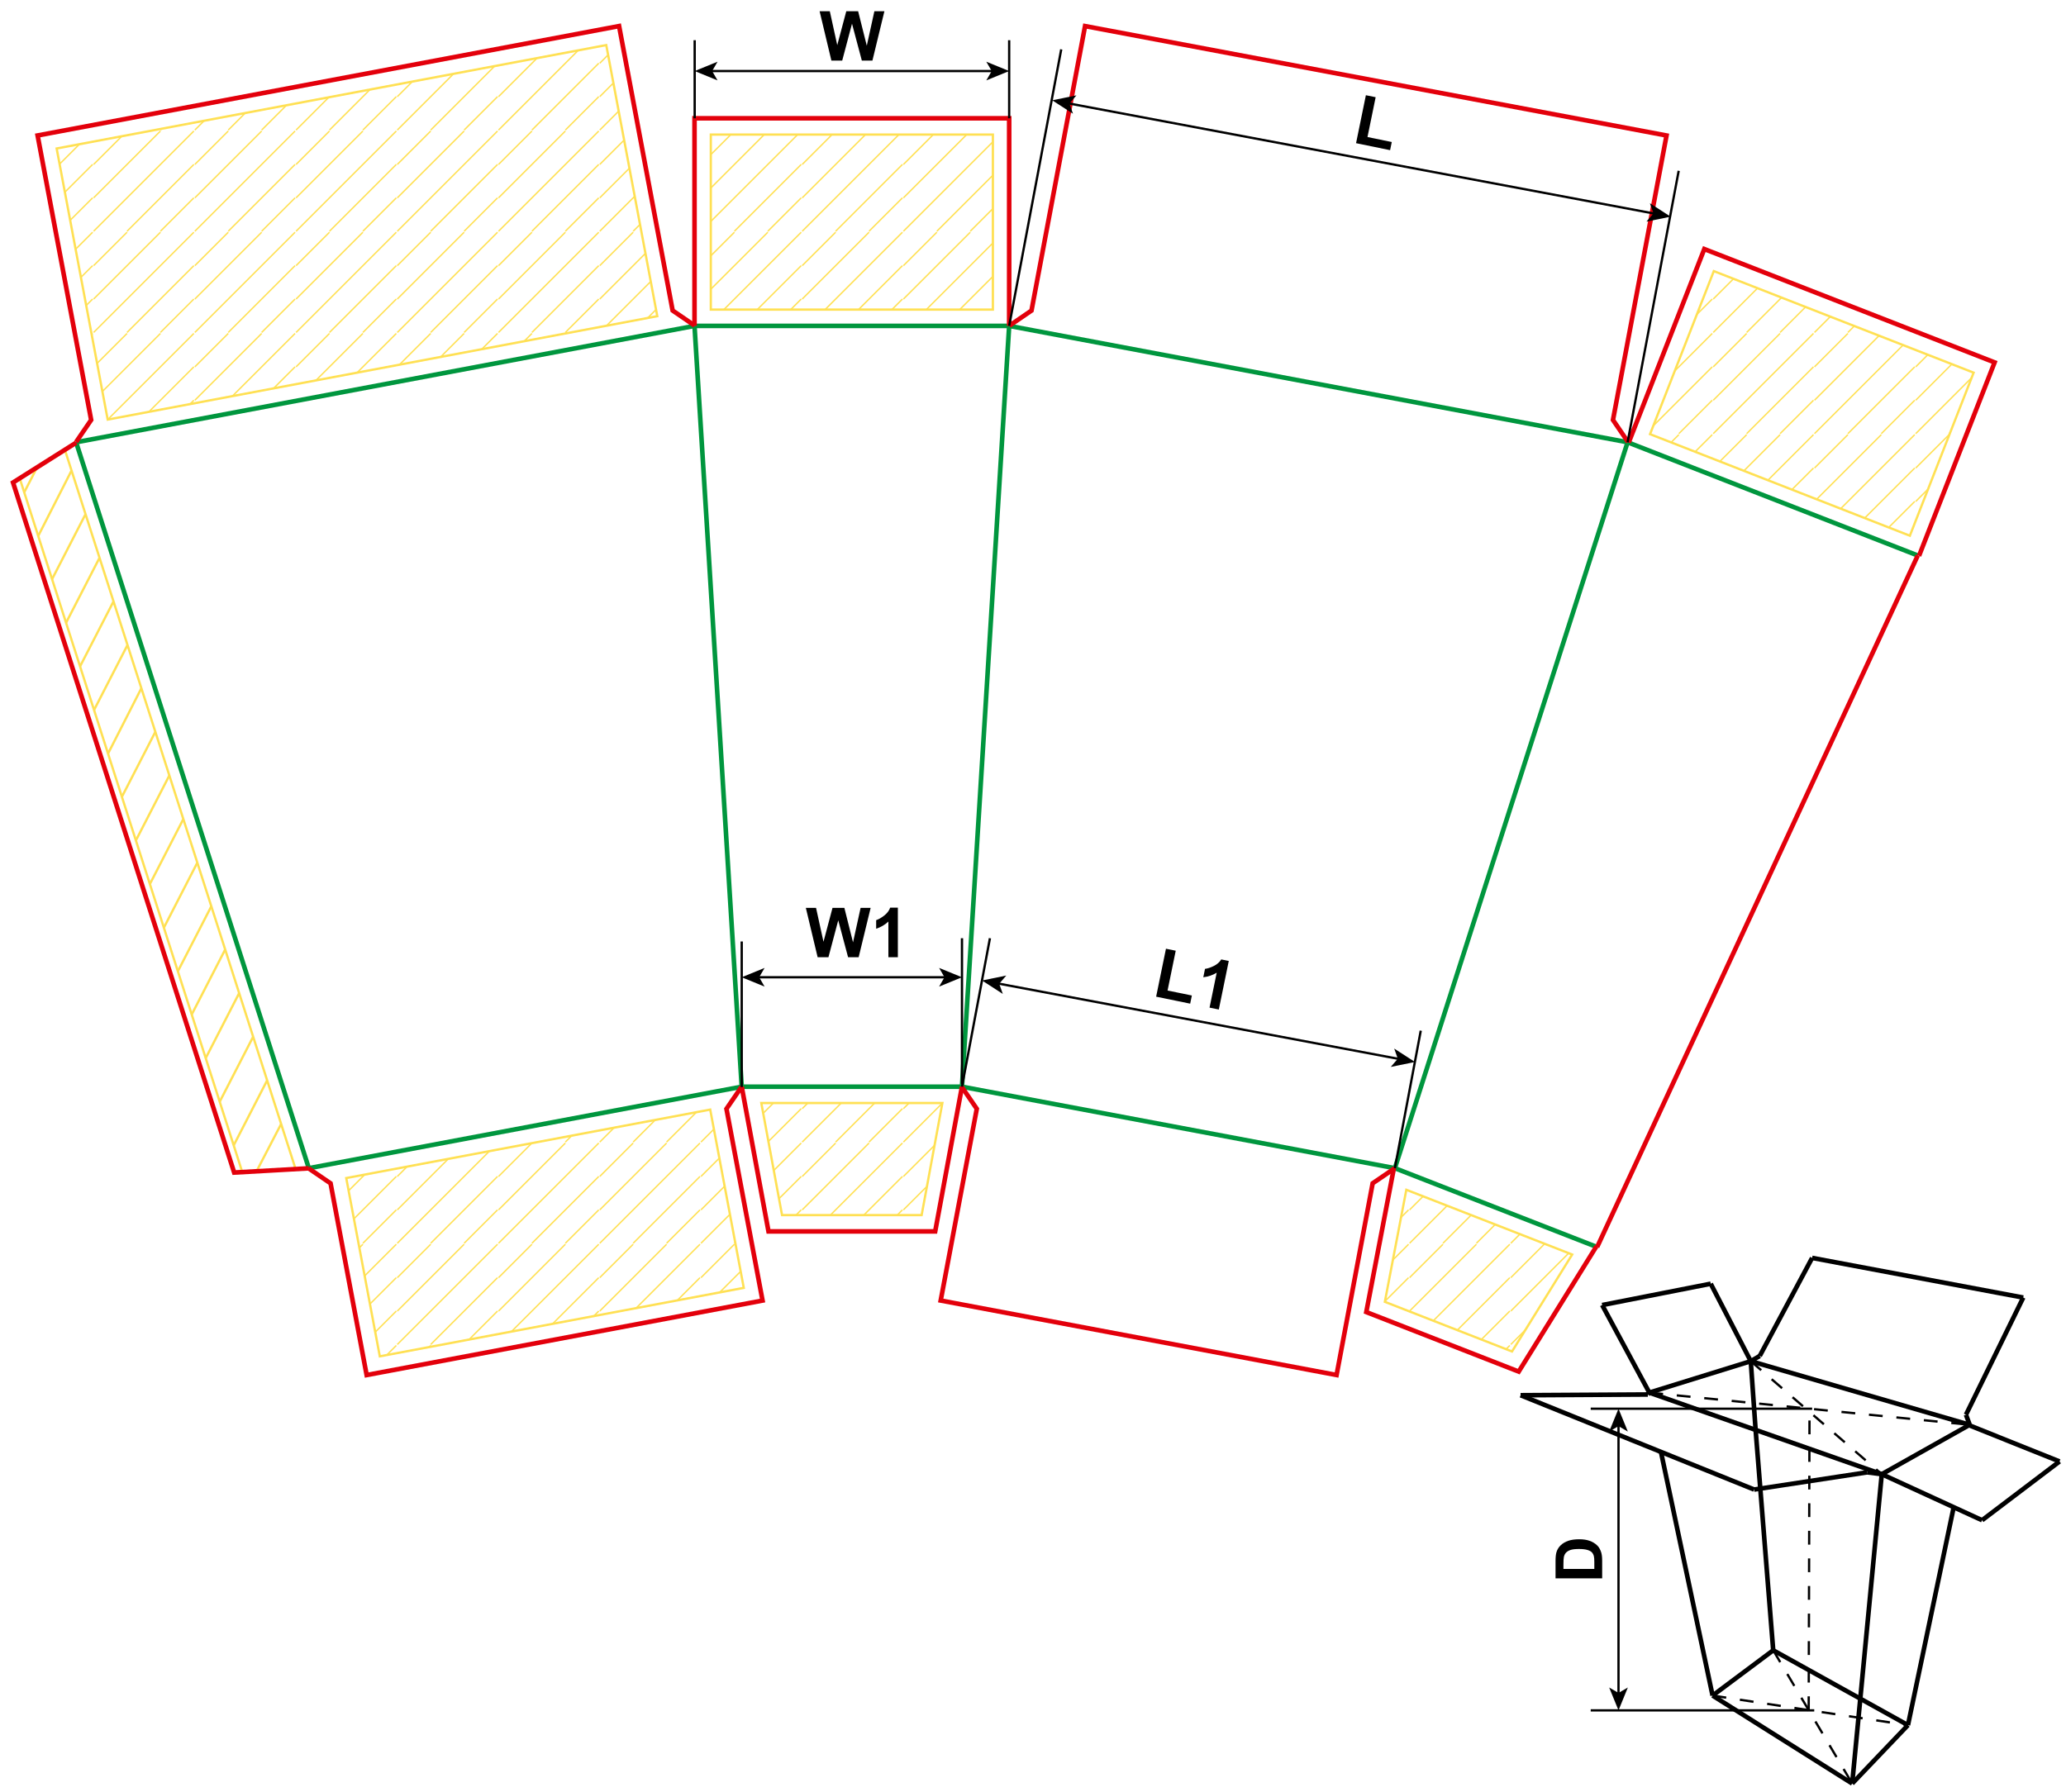<?xml version="1.0" encoding="iso-8859-1"?> <!-- Generator: Adobe Illustrator 21.1.0, SVG Export Plug-In . SVG Version: 6.00 Build 0)  --> <svg version="1.1" id="Layer_1" xmlns="http://www.w3.org/2000/svg" xmlns:xlink="http://www.w3.org/1999/xlink" x="0px" y="0px" viewBox="0 0 898.583 779.528" style="enable-background:new 0 0 898.583 779.528;" xml:space="preserve"> <g>  <line style="fill:none;stroke:#FFE053;stroke-width:1;stroke-miterlimit:10;" x1="105.437" y1="510.119" x2="8.575" y2="208.081"/>  <line style="fill:none;stroke:#FFE053;stroke-width:1;stroke-miterlimit:10;" x1="28.219" y1="195.681" x2="128.696" y2="508.995"/>  <line style="fill:none;stroke:#FFE053;stroke-width:1;stroke-miterlimit:10;" x1="46.989" y1="327.863" x2="61.484" y2="299.41"/>  <line style="fill:none;stroke:#FFE053;stroke-width:1;stroke-miterlimit:10;" x1="40.904" y1="308.889" x2="55.455" y2="280.61"/>  <line style="fill:none;stroke:#FFE053;stroke-width:1;stroke-miterlimit:10;" x1="34.819" y1="289.915" x2="49.37" y2="261.636"/>  <line style="fill:none;stroke:#FFE053;stroke-width:1;stroke-miterlimit:10;" x1="28.734" y1="270.941" x2="43.285" y2="242.662"/>  <line style="fill:none;stroke:#FFE053;stroke-width:1;stroke-miterlimit:10;" x1="22.649" y1="251.967" x2="37.2" y2="223.687"/>  <line style="fill:none;stroke:#FFE053;stroke-width:1;stroke-miterlimit:10;" x1="16.62" y1="233.167" x2="31.115" y2="204.713"/>  <line style="fill:none;stroke:#FFE053;stroke-width:1;stroke-miterlimit:10;" x1="10.536" y1="214.193" x2="16.356" y2="202.88"/>  <line style="fill:none;stroke:#FFE053;stroke-width:1;stroke-miterlimit:10;" x1="53.018" y1="346.663" x2="67.569" y2="318.384"/>  <line style="fill:none;stroke:#FFE053;stroke-width:1;stroke-miterlimit:10;" x1="59.103" y1="365.637" x2="73.654" y2="337.358"/>  <line style="fill:none;stroke:#FFE053;stroke-width:1;stroke-miterlimit:10;" x1="65.188" y1="384.612" x2="79.738" y2="356.332"/>  <line style="fill:none;stroke:#FFE053;stroke-width:1;stroke-miterlimit:10;" x1="71.273" y1="403.586" x2="85.823" y2="375.306"/>  <line style="fill:none;stroke:#FFE053;stroke-width:1;stroke-miterlimit:10;" x1="77.357" y1="422.56" x2="91.908" y2="394.28"/>  <line style="fill:none;stroke:#FFE053;stroke-width:1;stroke-miterlimit:10;" x1="83.387" y1="441.36" x2="97.937" y2="413.08"/>  <line style="fill:none;stroke:#FFE053;stroke-width:1;stroke-miterlimit:10;" x1="89.471" y1="460.334" x2="104.022" y2="432.054"/>  <line style="fill:none;stroke:#FFE053;stroke-width:1;stroke-miterlimit:10;" x1="95.556" y1="479.308" x2="110.107" y2="451.028"/>  <line style="fill:none;stroke:#FFE053;stroke-width:1;stroke-miterlimit:10;" x1="101.641" y1="498.282" x2="116.192" y2="470.003"/>  <line style="fill:none;stroke:#FFE053;stroke-width:1;stroke-miterlimit:10;" x1="111.501" y1="509.71" x2="122.277" y2="488.977"/> </g> <g>  <line style="fill:none;stroke:#00963E;stroke-width:2;stroke-miterlimit:10;" x1="322.599" y1="472.772" x2="302.072" y2="141.78"/>  <line style="fill:none;stroke:#00963E;stroke-width:2;stroke-miterlimit:10;" x1="418.402" y1="472.772" x2="438.929" y2="141.78"/>  <line style="fill:none;stroke:#00963E;stroke-width:2;stroke-miterlimit:10;" x1="322.599" y1="472.772" x2="418.402" y2="472.772"/> <line style="fill:none;stroke:#00963E;stroke-width:2;stroke-miterlimit:10;" x1="302.072" y1="141.78" x2="438.929" y2="141.78"/>  <line style="fill:none;stroke:#00963E;stroke-width:2;stroke-miterlimit:10;" x1="322.599" y1="472.772" x2="134.317" y2="508.217"/> <line style="fill:none;stroke:#00963E;stroke-width:2;stroke-miterlimit:10;" x1="302.072" y1="141.78" x2="33.098" y2="192.404"/>  <line style="fill:none;stroke:#00963E;stroke-width:2;stroke-miterlimit:10;" x1="134.317" y1="508.217" x2="33.098" y2="192.404"/>  <line style="fill:none;stroke:#00963E;stroke-width:2;stroke-miterlimit:10;" x1="418.402" y1="472.772" x2="606.684" y2="508.217"/>  <line style="fill:none;stroke:#00963E;stroke-width:2;stroke-miterlimit:10;" x1="438.929" y1="141.78" x2="707.903" y2="192.404"/>  <line style="fill:none;stroke:#00963E;stroke-width:2;stroke-miterlimit:10;" x1="606.684" y1="508.217" x2="707.903" y2="192.404"/>  <line style="fill:none;stroke:#00963E;stroke-width:2;stroke-miterlimit:10;" x1="606.684" y1="508.217" x2="694.646" y2="542.543"/>  <line style="fill:none;stroke:#00963E;stroke-width:2;stroke-miterlimit:10;" x1="707.903" y1="192.404" x2="834.111" y2="241.667"/>  <line style="fill:none;stroke:#E3000B;stroke-width:2;stroke-miterlimit:10;" x1="694.646" y1="542.543" x2="834.111" y2="241.667"/> <polyline style="fill:none;stroke:#E3000B;stroke-width:2;stroke-miterlimit:10;" points="33.153,192.566 5.669,209.915 101.848,510.119 134.3,508.277 	"/> <polyline style="fill:none;stroke:#E3000B;stroke-width:2;stroke-miterlimit:10;" points="302.072,141.78 302.072,51.462 438.929,51.462 438.929,141.78 	"/> <polyline style="fill:none;stroke:#E3000B;stroke-width:2;stroke-miterlimit:10;" points="302.143,141.656 292.555,135.097 269.264,11.339 16.356,58.936 39.647,182.694 33.1,192.289 	"/> <polyline style="fill:none;stroke:#E3000B;stroke-width:2;stroke-miterlimit:10;" points="439.052,141.669 448.64,135.11 471.931,11.352 724.838,58.949 701.547,182.707 708.095,192.302 	"/> <polyline style="fill:none;stroke:#E3000B;stroke-width:2;stroke-miterlimit:10;" points="708.39,192.524 741.266,108.347 867.53,157.661 834.655,241.837 	"/> <polyline style="fill:none;stroke:#E3000B;stroke-width:2;stroke-miterlimit:10;" points="322.525,472.819 315.966,482.407 331.662,565.807 159.47,598.214 143.774,514.813 134.188,508.264 	"/> <polyline style="fill:none;stroke:#E3000B;stroke-width:2;stroke-miterlimit:10;" points="418.395,472.778 406.75,535.723 334.247,535.723 322.602,472.778 	"/> <polyline style="fill:none;stroke:#E3000B;stroke-width:2;stroke-miterlimit:10;" points="418.282,472.805 424.841,482.392 409.145,565.793 581.328,598.198 597.024,514.797 606.62,508.25 	"/> <polyline style="fill:none;stroke:#E3000B;stroke-width:2;stroke-miterlimit:10;" points="694.311,542.286 660.547,596.711 594.251,570.819 606.311,507.916 	"/> </g> <g> <g> <g> <line style="fill:none;stroke:#000000;stroke-miterlimit:10;" x1="703.952" y1="737.033" x2="703.952" y2="619.92"/> <g> <polygon points="703.952,744.094 708.017,734.145 703.952,736.506 699.887,734.145 				"/> </g> <g> <polygon points="703.952,612.86 708.017,622.809 703.952,620.448 699.887,622.809 				"/> </g> </g> </g> <g> <path d="M676.564,686.66v-7.484c0-1.688,0.129-2.975,0.388-3.86c0.351-1.189,0.973-2.209,1.867-3.058 c0.896-0.848,1.99-1.494,3.286-1.937s2.894-0.664,4.794-0.664c1.669,0,3.108,0.207,4.316,0.622 c1.476,0.508,2.67,1.231,3.583,2.173c0.692,0.71,1.231,1.669,1.619,2.877c0.286,0.904,0.429,2.112,0.429,3.625v7.706H676.564z M679.995,682.565h13.434v-3.058c0-1.144-0.064-1.969-0.194-2.477c-0.166-0.664-0.447-1.215-0.844-1.653 c-0.396-0.438-1.049-0.796-1.957-1.072c-0.909-0.276-2.147-0.415-3.715-0.415c-1.568,0-2.771,0.139-3.611,0.415 c-0.839,0.276-1.494,0.664-1.965,1.162c-0.47,0.498-0.788,1.13-0.954,1.896c-0.129,0.572-0.193,1.692-0.193,3.362V682.565z"/> </g> <line style="fill:none;stroke:#000000;stroke-miterlimit:10;" x1="788.171" y1="612.86" x2="691.862" y2="612.86"/> <line style="fill:none;stroke:#000000;stroke-miterlimit:10;" x1="789.086" y1="744.094" x2="691.862" y2="744.094"/> <g>  <line style="fill:none;stroke:#000000;stroke-width:2;stroke-miterlimit:10;" x1="744.055" y1="558.488" x2="696.846" y2="567.767"/>  <line style="fill:none;stroke:#000000;stroke-width:2;stroke-miterlimit:10;" x1="716.706" y1="606.674" x2="661.358" y2="606.999"/>  <line style="fill:none;stroke:#000000;stroke-width:2;stroke-miterlimit:10;" x1="788.171" y1="547.255" x2="765.38" y2="589.906"/>  <line style="fill:none;stroke:#000000;stroke-width:2;stroke-miterlimit:10;" x1="761.473" y1="592.185" x2="744.055" y2="558.488"/>  <line style="fill:none;stroke:#000000;stroke-width:2;stroke-miterlimit:10;" x1="696.846" y1="567.767" x2="717.357" y2="605.86"/>  <line style="fill:none;stroke:#000000;stroke-width:2;stroke-miterlimit:10;" x1="717.357" y1="605.86" x2="716.706" y2="606.674"/>  <line style="fill:none;stroke:#000000;stroke-width:2;stroke-miterlimit:10;" x1="661.358" y1="606.999" x2="762.938" y2="648.022"/>  <line style="fill:none;stroke:#000000;stroke-width:2;stroke-miterlimit:10;" x1="762.938" y1="648.022" x2="812.101" y2="640.534"/>  <line style="fill:none;stroke:#000000;stroke-width:2;stroke-miterlimit:10;" x1="765.38" y1="589.906" x2="761.473" y2="592.185"/>  <line style="fill:none;stroke:#000000;stroke-width:2;stroke-miterlimit:10;" x1="862.077" y1="661.371" x2="895.774" y2="635.813"/>  <line style="fill:none;stroke:#000000;stroke-width:2;stroke-miterlimit:10;" x1="855.077" y1="615.464" x2="879.984" y2="564.511"/>  <line style="fill:none;stroke:#000000;stroke-width:2;stroke-miterlimit:10;" x1="879.984" y1="564.511" x2="788.171" y2="547.255"/>  <line style="fill:none;stroke:#000000;stroke-width:2;stroke-miterlimit:10;" x1="812.101" y1="640.534" x2="818.45" y2="641.348"/>  <line style="fill:none;stroke:#000000;stroke-width:2;stroke-miterlimit:10;" x1="818.45" y1="641.348" x2="862.077" y2="661.371"/>  <line style="fill:none;stroke:#000000;stroke-width:2;stroke-miterlimit:10;" x1="895.774" y1="635.813" x2="856.379" y2="620.022"/>  <line style="fill:none;stroke:#000000;stroke-width:2;stroke-miterlimit:10;" x1="856.705" y1="619.859" x2="855.077" y2="615.464"/>  <line style="fill:none;stroke:#000000;stroke-width:2;stroke-miterlimit:10;" x1="856.542" y1="620.022" x2="856.705" y2="619.859"/>  <line style="fill:none;stroke:#000000;stroke-width:2;stroke-miterlimit:10;" x1="763.59" y1="622.139" x2="761.473" y2="592.185"/>  <line style="fill:none;stroke:#000000;stroke-width:2;stroke-miterlimit:10;" x1="761.473" y1="592.185" x2="717.357" y2="605.86"/>  <line style="fill:none;stroke:#000000;stroke-width:2;stroke-miterlimit:10;" x1="722.404" y1="631.58" x2="744.869" y2="737.664"/>  <line style="fill:none;stroke:#000000;stroke-width:2;stroke-miterlimit:10;" x1="717.357" y1="605.86" x2="818.45" y2="641.348"/>  <line style="fill:none;stroke:#000000;stroke-width:2;stroke-miterlimit:10;" x1="818.45" y1="641.348" x2="805.589" y2="775.919"/>  <line style="fill:none;stroke:#000000;stroke-width:2;stroke-miterlimit:10;" x1="805.589" y1="775.919" x2="744.869" y2="737.664"/>  <line style="fill:none;stroke:#000000;stroke-width:2;stroke-miterlimit:10;" x1="818.45" y1="641.348" x2="856.379" y2="620.022"/>  <line style="fill:none;stroke:#000000;stroke-width:2;stroke-miterlimit:10;" x1="829.845" y1="750.524" x2="805.589" y2="775.919"/>  <line style="fill:none;stroke:#000000;stroke-width:2;stroke-miterlimit:10;" x1="829.845" y1="750.524" x2="849.705" y2="655.836"/>  <line style="fill:none;stroke:#000000;stroke-width:2;stroke-miterlimit:10;" x1="856.705" y1="620.185" x2="856.705" y2="619.859"/>  <line style="fill:none;stroke:#000000;stroke-width:2;stroke-miterlimit:10;" x1="856.705" y1="619.859" x2="761.473" y2="592.185"/>  <line style="fill:none;stroke:#000000;stroke-width:2;stroke-miterlimit:10;" x1="829.845" y1="750.524" x2="771.241" y2="717.966"/>  <line style="fill:none;stroke:#000000;stroke-width:2;stroke-miterlimit:10;" x1="771.241" y1="717.966" x2="744.869" y2="737.664"/>  <line style="fill:none;stroke:#000000;stroke-width:2;stroke-miterlimit:10;" x1="771.241" y1="717.966" x2="763.59" y2="622.139"/> </g>  <line style="fill:none;stroke:#000000;stroke-miterlimit:10;stroke-dasharray:6;" x1="771.241" y1="717.966" x2="805.589" y2="775.919"/>  <line style="fill:none;stroke:#000000;stroke-miterlimit:10;stroke-dasharray:6;" x1="744.869" y1="737.664" x2="829.845" y2="750.524"/>  <line style="fill:none;stroke:#000000;stroke-miterlimit:10;stroke-dasharray:6;" x1="761.473" y1="592.185" x2="818.45" y2="641.348"/>  <line style="fill:none;stroke:#000000;stroke-miterlimit:10;stroke-dasharray:6;" x1="717.357" y1="605.86" x2="856.705" y2="619.859"/>  <line style="fill:none;stroke:#000000;stroke-miterlimit:10;stroke-dasharray:6;" x1="786.664" y1="743.989" x2="787.031" y2="614.238"/> </g> <g> <path d="M361.607,26.366l-5.127-21.475h4.438l3.237,14.751l3.926-14.751h5.156l3.765,15l3.296-15h4.365l-5.215,21.475h-4.6 l-4.277-16.055l-4.263,16.055H361.607z"/> </g> <g> <path d="M355.62,416.438l-5.127-21.474h4.438l3.237,14.75l3.926-14.75h5.156l3.765,15l3.296-15h4.365l-5.215,21.474h-4.6 l-4.277-16.054l-4.263,16.054H355.62z"/> <path d="M390.512,416.438h-4.116v-15.512c-1.504,1.406-3.276,2.446-5.317,3.12v-3.735c1.074-0.352,2.241-1.018,3.501-2 s2.124-2.126,2.593-3.435h3.34V416.438z"/> </g> <g> <path d="M589.8,62.29l4.277-20.865l4.248,0.871l-3.552,17.32l10.562,2.166l-0.727,3.544L589.8,62.29z"/> </g> <g> <path d="M502.847,433.603l4.277-20.864l4.248,0.871l-3.552,17.32l10.562,2.165l-0.727,3.545L502.847,433.603z"/> <path d="M530.111,439.194l-4.032-0.827l3.115-15.196c-1.756,1.075-3.701,1.738-5.836,1.988l0.75-3.659 c1.124-0.129,2.4-0.547,3.832-1.256c1.432-0.708,2.508-1.656,3.23-2.844l3.271,0.671L530.111,439.194z"/> </g> <line style="fill:none;stroke:#000000;stroke-miterlimit:10;" x1="322.602" y1="472.939" x2="322.602" y2="409.589"/> <g> <g> <line style="fill:none;stroke:#000000;stroke-miterlimit:10;" x1="329.663" y1="425.157" x2="411.334" y2="425.157"/> <g> <polygon points="322.602,425.157 332.552,429.223 330.191,425.157 332.552,421.093 			"/> </g> <g> <polygon points="418.395,425.157 408.446,429.223 410.806,425.157 408.446,421.093 			"/> </g> </g> </g> <g> <g> <line style="fill:none;stroke:#000000;stroke-miterlimit:10;" x1="309.203" y1="30.909" x2="431.869" y2="30.909"/> <g> <polygon points="302.143,30.909 312.092,34.975 309.731,30.909 312.092,26.845 			"/> </g> <g> <polygon points="438.929,30.909 428.98,34.975 431.341,30.909 428.98,26.845 			"/> </g> </g> </g> <line style="fill:none;stroke:#000000;stroke-miterlimit:10;" x1="418.402" y1="408.172" x2="418.402" y2="471.522"/> <line style="fill:none;stroke:#000000;stroke-miterlimit:10;" x1="302.143" y1="51.462" x2="302.143" y2="17.493"/> <line style="fill:none;stroke:#000000;stroke-miterlimit:10;" x1="438.929" y1="51.462" x2="438.929" y2="17.493"/> <line style="fill:none;stroke:#000000;stroke-miterlimit:10;" x1="418.402" y1="472.772" x2="430.563" y2="408.172"/> <line style="fill:none;stroke:#000000;stroke-miterlimit:10;" x1="617.947" y1="448.392" x2="606.684" y2="508.217"/> <g> <g> <line style="fill:none;stroke:#000000;stroke-miterlimit:10;" x1="434.074" y1="427.873" x2="608.479" y2="460.706"/> <g> <polygon points="427.135,426.567 436.16,432.403 434.592,427.971 437.664,424.413 			"/> </g> <g> <polygon points="615.418,462.012 604.888,464.167 607.96,460.608 606.392,456.177 			"/> </g> </g> </g> <g> <g> <line style="fill:none;stroke:#000000;stroke-miterlimit:10;" x1="464.596" y1="44.944" x2="719.693" y2="92.956"/> <g> <polygon points="457.657,43.638 466.683,49.474 465.115,45.042 468.186,41.484 			"/> </g> <g> <polygon points="726.631,94.262 716.102,96.417 719.174,92.859 717.605,88.428 			"/> </g> </g> </g> <line style="fill:none;stroke:#000000;stroke-miterlimit:10;" x1="730.13" y1="74.311" x2="707.903" y2="192.404"/> <line style="fill:none;stroke:#000000;stroke-miterlimit:10;" x1="438.929" y1="141.78" x2="461.572" y2="21.473"/> <g> <g> <defs> <rect id="SVGID_1_" x="309.158" y="58.549" width="122.685" height="76.145"/> </defs> <clipPath id="SVGID_2_"> <use xlink:href="#SVGID_1_"  style="overflow:visible;"/> </clipPath> <g style="clip-path:url(#SVGID_2_);"> <g> <defs> <rect id="SVGID_3_" x="392.723" y="56.792" width="44.028" height="44.028"/> </defs> <clipPath id="SVGID_4_"> <use xlink:href="#SVGID_3_"  style="overflow:visible;"/> </clipPath>  <line style="clip-path:url(#SVGID_4_);fill:none;stroke:#FFE053;stroke-width:0.605;stroke-miterlimit:10;" x1="392.937" y1="71.539" x2="407.471" y2="57.006"/>  <line style="clip-path:url(#SVGID_4_);fill:none;stroke:#FFE053;stroke-width:0.605;stroke-miterlimit:10;" x1="392.937" y1="86.073" x2="422.004" y2="57.006"/>  <line style="clip-path:url(#SVGID_4_);fill:none;stroke:#FFE053;stroke-width:0.605;stroke-miterlimit:10;" x1="392.937" y1="100.606" x2="436.537" y2="57.006"/>  <line style="clip-path:url(#SVGID_4_);fill:none;stroke:#FFE053;stroke-width:0.605;stroke-miterlimit:10;" x1="407.471" y1="100.606" x2="436.537" y2="71.539"/>  <line style="clip-path:url(#SVGID_4_);fill:none;stroke:#FFE053;stroke-width:0.605;stroke-miterlimit:10;" x1="422.004" y1="100.606" x2="436.537" y2="86.073"/> </g> </g> <g style="clip-path:url(#SVGID_2_);"> <g> <defs> <rect id="SVGID_5_" x="392.723" y="100.82" width="44.028" height="44.028"/> </defs> <clipPath id="SVGID_6_"> <use xlink:href="#SVGID_5_"  style="overflow:visible;"/> </clipPath>  <line style="clip-path:url(#SVGID_6_);fill:none;stroke:#FFE053;stroke-width:0.605;stroke-miterlimit:10;" x1="392.937" y1="115.567" x2="407.471" y2="101.034"/>  <line style="clip-path:url(#SVGID_6_);fill:none;stroke:#FFE053;stroke-width:0.605;stroke-miterlimit:10;" x1="392.937" y1="130.1" x2="422.004" y2="101.034"/>  <line style="clip-path:url(#SVGID_6_);fill:none;stroke:#FFE053;stroke-width:0.605;stroke-miterlimit:10;" x1="392.937" y1="144.634" x2="436.537" y2="101.034"/>  <line style="clip-path:url(#SVGID_6_);fill:none;stroke:#FFE053;stroke-width:0.605;stroke-miterlimit:10;" x1="407.471" y1="144.634" x2="436.537" y2="115.567"/>  <line style="clip-path:url(#SVGID_6_);fill:none;stroke:#FFE053;stroke-width:0.605;stroke-miterlimit:10;" x1="422.004" y1="144.634" x2="436.537" y2="130.1"/> </g> </g> <g style="clip-path:url(#SVGID_2_);"> <g> <defs> <rect id="SVGID_7_" x="348.696" y="56.792" width="44.028" height="44.028"/> </defs> <clipPath id="SVGID_8_"> <use xlink:href="#SVGID_7_"  style="overflow:visible;"/> </clipPath>  <line style="clip-path:url(#SVGID_8_);fill:none;stroke:#FFE053;stroke-width:0.605;stroke-miterlimit:10;" x1="348.91" y1="71.539" x2="363.443" y2="57.006"/>  <line style="clip-path:url(#SVGID_8_);fill:none;stroke:#FFE053;stroke-width:0.605;stroke-miterlimit:10;" x1="348.91" y1="86.073" x2="377.976" y2="57.006"/>  <line style="clip-path:url(#SVGID_8_);fill:none;stroke:#FFE053;stroke-width:0.605;stroke-miterlimit:10;" x1="348.91" y1="100.606" x2="392.509" y2="57.006"/>  <line style="clip-path:url(#SVGID_8_);fill:none;stroke:#FFE053;stroke-width:0.605;stroke-miterlimit:10;" x1="363.443" y1="100.606" x2="392.509" y2="71.539"/>  <line style="clip-path:url(#SVGID_8_);fill:none;stroke:#FFE053;stroke-width:0.605;stroke-miterlimit:10;" x1="377.976" y1="100.606" x2="392.509" y2="86.073"/> </g> </g> <g style="clip-path:url(#SVGID_2_);"> <g> <defs> <rect id="SVGID_9_" x="348.696" y="100.82" width="44.028" height="44.028"/> </defs> <clipPath id="SVGID_10_"> <use xlink:href="#SVGID_9_"  style="overflow:visible;"/> </clipPath>  <line style="clip-path:url(#SVGID_10_);fill:none;stroke:#FFE053;stroke-width:0.605;stroke-miterlimit:10;" x1="348.91" y1="115.567" x2="363.443" y2="101.034"/>  <line style="clip-path:url(#SVGID_10_);fill:none;stroke:#FFE053;stroke-width:0.605;stroke-miterlimit:10;" x1="348.91" y1="130.1" x2="377.976" y2="101.034"/>  <line style="clip-path:url(#SVGID_10_);fill:none;stroke:#FFE053;stroke-width:0.605;stroke-miterlimit:10;" x1="348.91" y1="144.634" x2="392.509" y2="101.034"/>  <line style="clip-path:url(#SVGID_10_);fill:none;stroke:#FFE053;stroke-width:0.605;stroke-miterlimit:10;" x1="363.443" y1="144.634" x2="392.509" y2="115.567"/>  <line style="clip-path:url(#SVGID_10_);fill:none;stroke:#FFE053;stroke-width:0.605;stroke-miterlimit:10;" x1="377.976" y1="144.634" x2="392.509" y2="130.1"/> </g> </g> <g style="clip-path:url(#SVGID_2_);"> <g> <defs> <rect id="SVGID_11_" x="304.668" y="56.792" width="44.028" height="44.028"/> </defs> <clipPath id="SVGID_12_"> <use xlink:href="#SVGID_11_"  style="overflow:visible;"/> </clipPath>  <line style="clip-path:url(#SVGID_12_);fill:none;stroke:#FFE053;stroke-width:0.605;stroke-miterlimit:10;" x1="304.882" y1="71.539" x2="319.415" y2="57.006"/>  <line style="clip-path:url(#SVGID_12_);fill:none;stroke:#FFE053;stroke-width:0.605;stroke-miterlimit:10;" x1="304.882" y1="86.073" x2="333.948" y2="57.006"/>  <line style="clip-path:url(#SVGID_12_);fill:none;stroke:#FFE053;stroke-width:0.605;stroke-miterlimit:10;" x1="304.882" y1="100.606" x2="348.482" y2="57.006"/>  <line style="clip-path:url(#SVGID_12_);fill:none;stroke:#FFE053;stroke-width:0.605;stroke-miterlimit:10;" x1="319.415" y1="100.606" x2="348.482" y2="71.539"/>  <line style="clip-path:url(#SVGID_12_);fill:none;stroke:#FFE053;stroke-width:0.605;stroke-miterlimit:10;" x1="333.948" y1="100.606" x2="348.482" y2="86.073"/> </g> </g> <g style="clip-path:url(#SVGID_2_);"> <g> <defs> <rect id="SVGID_13_" x="304.668" y="100.82" width="44.028" height="44.028"/> </defs> <clipPath id="SVGID_14_"> <use xlink:href="#SVGID_13_"  style="overflow:visible;"/> </clipPath>  <line style="clip-path:url(#SVGID_14_);fill:none;stroke:#FFE053;stroke-width:0.605;stroke-miterlimit:10;" x1="304.882" y1="115.567" x2="319.415" y2="101.034"/>  <line style="clip-path:url(#SVGID_14_);fill:none;stroke:#FFE053;stroke-width:0.605;stroke-miterlimit:10;" x1="304.882" y1="130.1" x2="333.948" y2="101.034"/>  <line style="clip-path:url(#SVGID_14_);fill:none;stroke:#FFE053;stroke-width:0.605;stroke-miterlimit:10;" x1="304.882" y1="144.634" x2="348.482" y2="101.034"/>  <line style="clip-path:url(#SVGID_14_);fill:none;stroke:#FFE053;stroke-width:0.605;stroke-miterlimit:10;" x1="319.415" y1="144.634" x2="348.482" y2="115.567"/>  <line style="clip-path:url(#SVGID_14_);fill:none;stroke:#FFE053;stroke-width:0.605;stroke-miterlimit:10;" x1="333.948" y1="144.634" x2="348.482" y2="130.1"/> </g> </g> </g>  <rect x="309.158" y="58.549" style="fill:none;stroke:#FFE053;stroke-width:1;stroke-miterlimit:10;" width="122.685" height="76.145"/> </g> <g> <g> <defs>  <rect id="SVGID_15_" x="33.628" y="41.066" transform="matrix(0.983 -0.185 0.185 0.983 -16.013 30.451)" width="243.174" height="119.977"/> </defs> <clipPath id="SVGID_16_"> <use xlink:href="#SVGID_15_"  style="overflow:visible;"/> </clipPath> <g style="clip-path:url(#SVGID_16_);"> <g> <defs> <rect id="SVGID_17_" x="260.64" y="12.764" width="44.028" height="44.028"/> </defs> <clipPath id="SVGID_18_"> <use xlink:href="#SVGID_17_"  style="overflow:visible;"/> </clipPath>  <line style="clip-path:url(#SVGID_18_);fill:none;stroke:#FFE053;stroke-width:0.605;stroke-miterlimit:10;" x1="260.854" y1="27.512" x2="275.387" y2="12.978"/>  <line style="clip-path:url(#SVGID_18_);fill:none;stroke:#FFE053;stroke-width:0.605;stroke-miterlimit:10;" x1="260.854" y1="42.045" x2="289.921" y2="12.978"/>  <line style="clip-path:url(#SVGID_18_);fill:none;stroke:#FFE053;stroke-width:0.605;stroke-miterlimit:10;" x1="260.854" y1="56.578" x2="304.454" y2="12.978"/>  <line style="clip-path:url(#SVGID_18_);fill:none;stroke:#FFE053;stroke-width:0.605;stroke-miterlimit:10;" x1="275.387" y1="56.578" x2="304.454" y2="27.512"/>  <line style="clip-path:url(#SVGID_18_);fill:none;stroke:#FFE053;stroke-width:0.605;stroke-miterlimit:10;" x1="289.921" y1="56.578" x2="304.454" y2="42.045"/> </g> </g> <g style="clip-path:url(#SVGID_16_);"> <g> <defs> <rect id="SVGID_19_" x="260.64" y="56.792" width="44.028" height="44.028"/> </defs> <clipPath id="SVGID_20_"> <use xlink:href="#SVGID_19_"  style="overflow:visible;"/> </clipPath>  <line style="clip-path:url(#SVGID_20_);fill:none;stroke:#FFE053;stroke-width:0.605;stroke-miterlimit:10;" x1="260.854" y1="71.539" x2="275.387" y2="57.006"/>  <line style="clip-path:url(#SVGID_20_);fill:none;stroke:#FFE053;stroke-width:0.605;stroke-miterlimit:10;" x1="260.854" y1="86.073" x2="289.921" y2="57.006"/>  <line style="clip-path:url(#SVGID_20_);fill:none;stroke:#FFE053;stroke-width:0.605;stroke-miterlimit:10;" x1="260.854" y1="100.606" x2="304.454" y2="57.006"/>  <line style="clip-path:url(#SVGID_20_);fill:none;stroke:#FFE053;stroke-width:0.605;stroke-miterlimit:10;" x1="275.387" y1="100.606" x2="304.454" y2="71.539"/>  <line style="clip-path:url(#SVGID_20_);fill:none;stroke:#FFE053;stroke-width:0.605;stroke-miterlimit:10;" x1="289.921" y1="100.606" x2="304.454" y2="86.073"/> </g> </g> <g style="clip-path:url(#SVGID_16_);"> <g> <defs> <rect id="SVGID_21_" x="260.64" y="100.82" width="44.028" height="44.028"/> </defs> <clipPath id="SVGID_22_"> <use xlink:href="#SVGID_21_"  style="overflow:visible;"/> </clipPath>  <line style="clip-path:url(#SVGID_22_);fill:none;stroke:#FFE053;stroke-width:0.605;stroke-miterlimit:10;" x1="260.854" y1="115.567" x2="275.387" y2="101.034"/>  <line style="clip-path:url(#SVGID_22_);fill:none;stroke:#FFE053;stroke-width:0.605;stroke-miterlimit:10;" x1="260.854" y1="130.1" x2="289.921" y2="101.034"/>  <line style="clip-path:url(#SVGID_22_);fill:none;stroke:#FFE053;stroke-width:0.605;stroke-miterlimit:10;" x1="260.854" y1="144.634" x2="304.454" y2="101.034"/>  <line style="clip-path:url(#SVGID_22_);fill:none;stroke:#FFE053;stroke-width:0.605;stroke-miterlimit:10;" x1="275.387" y1="144.634" x2="304.454" y2="115.567"/>  <line style="clip-path:url(#SVGID_22_);fill:none;stroke:#FFE053;stroke-width:0.605;stroke-miterlimit:10;" x1="289.921" y1="144.634" x2="304.454" y2="130.1"/> </g> </g> <g style="clip-path:url(#SVGID_16_);"> <g> <defs> <rect id="SVGID_23_" x="260.64" y="144.848" width="44.028" height="44.028"/> </defs> <clipPath id="SVGID_24_"> <use xlink:href="#SVGID_23_"  style="overflow:visible;"/> </clipPath>  <line style="clip-path:url(#SVGID_24_);fill:none;stroke:#FFE053;stroke-width:0.605;stroke-miterlimit:10;" x1="260.854" y1="159.595" x2="275.387" y2="145.062"/>  <line style="clip-path:url(#SVGID_24_);fill:none;stroke:#FFE053;stroke-width:0.605;stroke-miterlimit:10;" x1="260.854" y1="174.128" x2="289.921" y2="145.062"/>  <line style="clip-path:url(#SVGID_24_);fill:none;stroke:#FFE053;stroke-width:0.605;stroke-miterlimit:10;" x1="260.854" y1="188.661" x2="304.454" y2="145.062"/>  <line style="clip-path:url(#SVGID_24_);fill:none;stroke:#FFE053;stroke-width:0.605;stroke-miterlimit:10;" x1="275.387" y1="188.661" x2="304.454" y2="159.595"/>  <line style="clip-path:url(#SVGID_24_);fill:none;stroke:#FFE053;stroke-width:0.605;stroke-miterlimit:10;" x1="289.921" y1="188.661" x2="304.454" y2="174.128"/> </g> </g> <g style="clip-path:url(#SVGID_16_);"> <g> <defs> <rect id="SVGID_25_" x="216.612" y="12.764" width="44.028" height="44.028"/> </defs> <clipPath id="SVGID_26_"> <use xlink:href="#SVGID_25_"  style="overflow:visible;"/> </clipPath>  <line style="clip-path:url(#SVGID_26_);fill:none;stroke:#FFE053;stroke-width:0.605;stroke-miterlimit:10;" x1="216.826" y1="27.512" x2="231.36" y2="12.978"/>  <line style="clip-path:url(#SVGID_26_);fill:none;stroke:#FFE053;stroke-width:0.605;stroke-miterlimit:10;" x1="216.826" y1="42.045" x2="245.893" y2="12.978"/>  <line style="clip-path:url(#SVGID_26_);fill:none;stroke:#FFE053;stroke-width:0.605;stroke-miterlimit:10;" x1="216.826" y1="56.578" x2="260.426" y2="12.978"/>  <line style="clip-path:url(#SVGID_26_);fill:none;stroke:#FFE053;stroke-width:0.605;stroke-miterlimit:10;" x1="231.36" y1="56.578" x2="260.426" y2="27.512"/>  <line style="clip-path:url(#SVGID_26_);fill:none;stroke:#FFE053;stroke-width:0.605;stroke-miterlimit:10;" x1="245.893" y1="56.578" x2="260.426" y2="42.045"/> </g> </g> <g style="clip-path:url(#SVGID_16_);"> <g> <defs> <rect id="SVGID_27_" x="216.612" y="56.792" width="44.028" height="44.028"/> </defs> <clipPath id="SVGID_28_"> <use xlink:href="#SVGID_27_"  style="overflow:visible;"/> </clipPath>  <line style="clip-path:url(#SVGID_28_);fill:none;stroke:#FFE053;stroke-width:0.605;stroke-miterlimit:10;" x1="216.826" y1="71.539" x2="231.36" y2="57.006"/>  <line style="clip-path:url(#SVGID_28_);fill:none;stroke:#FFE053;stroke-width:0.605;stroke-miterlimit:10;" x1="216.826" y1="86.073" x2="245.893" y2="57.006"/>  <line style="clip-path:url(#SVGID_28_);fill:none;stroke:#FFE053;stroke-width:0.605;stroke-miterlimit:10;" x1="216.826" y1="100.606" x2="260.426" y2="57.006"/>  <line style="clip-path:url(#SVGID_28_);fill:none;stroke:#FFE053;stroke-width:0.605;stroke-miterlimit:10;" x1="231.36" y1="100.606" x2="260.426" y2="71.539"/>  <line style="clip-path:url(#SVGID_28_);fill:none;stroke:#FFE053;stroke-width:0.605;stroke-miterlimit:10;" x1="245.893" y1="100.606" x2="260.426" y2="86.073"/> </g> </g> <g style="clip-path:url(#SVGID_16_);"> <g> <defs> <rect id="SVGID_29_" x="216.612" y="100.82" width="44.028" height="44.028"/> </defs> <clipPath id="SVGID_30_"> <use xlink:href="#SVGID_29_"  style="overflow:visible;"/> </clipPath>  <line style="clip-path:url(#SVGID_30_);fill:none;stroke:#FFE053;stroke-width:0.605;stroke-miterlimit:10;" x1="216.826" y1="115.567" x2="231.36" y2="101.034"/>  <line style="clip-path:url(#SVGID_30_);fill:none;stroke:#FFE053;stroke-width:0.605;stroke-miterlimit:10;" x1="216.826" y1="130.1" x2="245.893" y2="101.034"/>  <line style="clip-path:url(#SVGID_30_);fill:none;stroke:#FFE053;stroke-width:0.605;stroke-miterlimit:10;" x1="216.826" y1="144.634" x2="260.426" y2="101.034"/>  <line style="clip-path:url(#SVGID_30_);fill:none;stroke:#FFE053;stroke-width:0.605;stroke-miterlimit:10;" x1="231.36" y1="144.634" x2="260.426" y2="115.567"/>  <line style="clip-path:url(#SVGID_30_);fill:none;stroke:#FFE053;stroke-width:0.605;stroke-miterlimit:10;" x1="245.893" y1="144.634" x2="260.426" y2="130.1"/> </g> </g> <g style="clip-path:url(#SVGID_16_);"> <g> <defs> <rect id="SVGID_31_" x="216.612" y="144.848" width="44.028" height="44.028"/> </defs> <clipPath id="SVGID_32_"> <use xlink:href="#SVGID_31_"  style="overflow:visible;"/> </clipPath>  <line style="clip-path:url(#SVGID_32_);fill:none;stroke:#FFE053;stroke-width:0.605;stroke-miterlimit:10;" x1="216.826" y1="159.595" x2="231.36" y2="145.062"/>  <line style="clip-path:url(#SVGID_32_);fill:none;stroke:#FFE053;stroke-width:0.605;stroke-miterlimit:10;" x1="216.826" y1="174.128" x2="245.893" y2="145.062"/>  <line style="clip-path:url(#SVGID_32_);fill:none;stroke:#FFE053;stroke-width:0.605;stroke-miterlimit:10;" x1="216.826" y1="188.661" x2="260.426" y2="145.062"/>  <line style="clip-path:url(#SVGID_32_);fill:none;stroke:#FFE053;stroke-width:0.605;stroke-miterlimit:10;" x1="231.36" y1="188.661" x2="260.426" y2="159.595"/>  <line style="clip-path:url(#SVGID_32_);fill:none;stroke:#FFE053;stroke-width:0.605;stroke-miterlimit:10;" x1="245.893" y1="188.661" x2="260.426" y2="174.128"/> </g> </g> <g style="clip-path:url(#SVGID_16_);"> <g> <defs> <rect id="SVGID_33_" x="172.585" y="12.764" width="44.028" height="44.028"/> </defs> <clipPath id="SVGID_34_"> <use xlink:href="#SVGID_33_"  style="overflow:visible;"/> </clipPath>  <line style="clip-path:url(#SVGID_34_);fill:none;stroke:#FFE053;stroke-width:0.605;stroke-miterlimit:10;" x1="172.799" y1="27.512" x2="187.332" y2="12.978"/>  <line style="clip-path:url(#SVGID_34_);fill:none;stroke:#FFE053;stroke-width:0.605;stroke-miterlimit:10;" x1="172.799" y1="42.045" x2="201.865" y2="12.978"/>  <line style="clip-path:url(#SVGID_34_);fill:none;stroke:#FFE053;stroke-width:0.605;stroke-miterlimit:10;" x1="172.799" y1="56.578" x2="216.398" y2="12.978"/>  <line style="clip-path:url(#SVGID_34_);fill:none;stroke:#FFE053;stroke-width:0.605;stroke-miterlimit:10;" x1="187.332" y1="56.578" x2="216.398" y2="27.512"/>  <line style="clip-path:url(#SVGID_34_);fill:none;stroke:#FFE053;stroke-width:0.605;stroke-miterlimit:10;" x1="201.865" y1="56.578" x2="216.398" y2="42.045"/> </g> </g> <g style="clip-path:url(#SVGID_16_);"> <g> <defs> <rect id="SVGID_35_" x="172.585" y="56.792" width="44.028" height="44.028"/> </defs> <clipPath id="SVGID_36_"> <use xlink:href="#SVGID_35_"  style="overflow:visible;"/> </clipPath>  <line style="clip-path:url(#SVGID_36_);fill:none;stroke:#FFE053;stroke-width:0.605;stroke-miterlimit:10;" x1="172.799" y1="71.539" x2="187.332" y2="57.006"/>  <line style="clip-path:url(#SVGID_36_);fill:none;stroke:#FFE053;stroke-width:0.605;stroke-miterlimit:10;" x1="172.799" y1="86.073" x2="201.865" y2="57.006"/>  <line style="clip-path:url(#SVGID_36_);fill:none;stroke:#FFE053;stroke-width:0.605;stroke-miterlimit:10;" x1="172.799" y1="100.606" x2="216.398" y2="57.006"/>  <line style="clip-path:url(#SVGID_36_);fill:none;stroke:#FFE053;stroke-width:0.605;stroke-miterlimit:10;" x1="187.332" y1="100.606" x2="216.398" y2="71.539"/>  <line style="clip-path:url(#SVGID_36_);fill:none;stroke:#FFE053;stroke-width:0.605;stroke-miterlimit:10;" x1="201.865" y1="100.606" x2="216.398" y2="86.073"/> </g> </g> <g style="clip-path:url(#SVGID_16_);"> <g> <defs> <rect id="SVGID_37_" x="172.585" y="100.82" width="44.028" height="44.028"/> </defs> <clipPath id="SVGID_38_"> <use xlink:href="#SVGID_37_"  style="overflow:visible;"/> </clipPath>  <line style="clip-path:url(#SVGID_38_);fill:none;stroke:#FFE053;stroke-width:0.605;stroke-miterlimit:10;" x1="172.799" y1="115.567" x2="187.332" y2="101.034"/>  <line style="clip-path:url(#SVGID_38_);fill:none;stroke:#FFE053;stroke-width:0.605;stroke-miterlimit:10;" x1="172.799" y1="130.1" x2="201.865" y2="101.034"/>  <line style="clip-path:url(#SVGID_38_);fill:none;stroke:#FFE053;stroke-width:0.605;stroke-miterlimit:10;" x1="172.799" y1="144.634" x2="216.398" y2="101.034"/>  <line style="clip-path:url(#SVGID_38_);fill:none;stroke:#FFE053;stroke-width:0.605;stroke-miterlimit:10;" x1="187.332" y1="144.634" x2="216.398" y2="115.567"/>  <line style="clip-path:url(#SVGID_38_);fill:none;stroke:#FFE053;stroke-width:0.605;stroke-miterlimit:10;" x1="201.865" y1="144.634" x2="216.398" y2="130.1"/> </g> </g> <g style="clip-path:url(#SVGID_16_);"> <g> <defs> <rect id="SVGID_39_" x="172.585" y="144.848" width="44.028" height="44.028"/> </defs> <clipPath id="SVGID_40_"> <use xlink:href="#SVGID_39_"  style="overflow:visible;"/> </clipPath>  <line style="clip-path:url(#SVGID_40_);fill:none;stroke:#FFE053;stroke-width:0.605;stroke-miterlimit:10;" x1="172.799" y1="159.595" x2="187.332" y2="145.062"/>  <line style="clip-path:url(#SVGID_40_);fill:none;stroke:#FFE053;stroke-width:0.605;stroke-miterlimit:10;" x1="172.799" y1="174.128" x2="201.865" y2="145.062"/>  <line style="clip-path:url(#SVGID_40_);fill:none;stroke:#FFE053;stroke-width:0.605;stroke-miterlimit:10;" x1="172.799" y1="188.661" x2="216.398" y2="145.062"/>  <line style="clip-path:url(#SVGID_40_);fill:none;stroke:#FFE053;stroke-width:0.605;stroke-miterlimit:10;" x1="187.332" y1="188.661" x2="216.398" y2="159.595"/>  <line style="clip-path:url(#SVGID_40_);fill:none;stroke:#FFE053;stroke-width:0.605;stroke-miterlimit:10;" x1="201.865" y1="188.661" x2="216.398" y2="174.128"/> </g> </g> <g style="clip-path:url(#SVGID_16_);"> <g> <defs> <rect id="SVGID_41_" x="128.557" y="12.764" width="44.028" height="44.028"/> </defs> <clipPath id="SVGID_42_"> <use xlink:href="#SVGID_41_"  style="overflow:visible;"/> </clipPath>  <line style="clip-path:url(#SVGID_42_);fill:none;stroke:#FFE053;stroke-width:0.605;stroke-miterlimit:10;" x1="128.771" y1="27.512" x2="143.304" y2="12.978"/>  <line style="clip-path:url(#SVGID_42_);fill:none;stroke:#FFE053;stroke-width:0.605;stroke-miterlimit:10;" x1="128.771" y1="42.045" x2="157.837" y2="12.978"/>  <line style="clip-path:url(#SVGID_42_);fill:none;stroke:#FFE053;stroke-width:0.605;stroke-miterlimit:10;" x1="128.771" y1="56.578" x2="172.371" y2="12.978"/>  <line style="clip-path:url(#SVGID_42_);fill:none;stroke:#FFE053;stroke-width:0.605;stroke-miterlimit:10;" x1="143.304" y1="56.578" x2="172.371" y2="27.512"/>  <line style="clip-path:url(#SVGID_42_);fill:none;stroke:#FFE053;stroke-width:0.605;stroke-miterlimit:10;" x1="157.837" y1="56.578" x2="172.371" y2="42.045"/> </g> </g> <g style="clip-path:url(#SVGID_16_);"> <g> <defs> <rect id="SVGID_43_" x="128.557" y="56.792" width="44.028" height="44.028"/> </defs> <clipPath id="SVGID_44_"> <use xlink:href="#SVGID_43_"  style="overflow:visible;"/> </clipPath>  <line style="clip-path:url(#SVGID_44_);fill:none;stroke:#FFE053;stroke-width:0.605;stroke-miterlimit:10;" x1="128.771" y1="71.539" x2="143.304" y2="57.006"/>  <line style="clip-path:url(#SVGID_44_);fill:none;stroke:#FFE053;stroke-width:0.605;stroke-miterlimit:10;" x1="128.771" y1="86.073" x2="157.837" y2="57.006"/>  <line style="clip-path:url(#SVGID_44_);fill:none;stroke:#FFE053;stroke-width:0.605;stroke-miterlimit:10;" x1="128.771" y1="100.606" x2="172.371" y2="57.006"/>  <line style="clip-path:url(#SVGID_44_);fill:none;stroke:#FFE053;stroke-width:0.605;stroke-miterlimit:10;" x1="143.304" y1="100.606" x2="172.371" y2="71.539"/>  <line style="clip-path:url(#SVGID_44_);fill:none;stroke:#FFE053;stroke-width:0.605;stroke-miterlimit:10;" x1="157.837" y1="100.606" x2="172.371" y2="86.073"/> </g> </g> <g style="clip-path:url(#SVGID_16_);"> <g> <defs> <rect id="SVGID_45_" x="128.557" y="100.82" width="44.028" height="44.028"/> </defs> <clipPath id="SVGID_46_"> <use xlink:href="#SVGID_45_"  style="overflow:visible;"/> </clipPath>  <line style="clip-path:url(#SVGID_46_);fill:none;stroke:#FFE053;stroke-width:0.605;stroke-miterlimit:10;" x1="128.771" y1="115.567" x2="143.304" y2="101.034"/>  <line style="clip-path:url(#SVGID_46_);fill:none;stroke:#FFE053;stroke-width:0.605;stroke-miterlimit:10;" x1="128.771" y1="130.1" x2="157.837" y2="101.034"/>  <line style="clip-path:url(#SVGID_46_);fill:none;stroke:#FFE053;stroke-width:0.605;stroke-miterlimit:10;" x1="128.771" y1="144.634" x2="172.371" y2="101.034"/>  <line style="clip-path:url(#SVGID_46_);fill:none;stroke:#FFE053;stroke-width:0.605;stroke-miterlimit:10;" x1="143.304" y1="144.634" x2="172.371" y2="115.567"/>  <line style="clip-path:url(#SVGID_46_);fill:none;stroke:#FFE053;stroke-width:0.605;stroke-miterlimit:10;" x1="157.837" y1="144.634" x2="172.371" y2="130.1"/> </g> </g> <g style="clip-path:url(#SVGID_16_);"> <g> <defs> <rect id="SVGID_47_" x="128.557" y="144.848" width="44.028" height="44.028"/> </defs> <clipPath id="SVGID_48_"> <use xlink:href="#SVGID_47_"  style="overflow:visible;"/> </clipPath>  <line style="clip-path:url(#SVGID_48_);fill:none;stroke:#FFE053;stroke-width:0.605;stroke-miterlimit:10;" x1="128.771" y1="159.595" x2="143.304" y2="145.062"/>  <line style="clip-path:url(#SVGID_48_);fill:none;stroke:#FFE053;stroke-width:0.605;stroke-miterlimit:10;" x1="128.771" y1="174.128" x2="157.837" y2="145.062"/>  <line style="clip-path:url(#SVGID_48_);fill:none;stroke:#FFE053;stroke-width:0.605;stroke-miterlimit:10;" x1="128.771" y1="188.661" x2="172.371" y2="145.062"/>  <line style="clip-path:url(#SVGID_48_);fill:none;stroke:#FFE053;stroke-width:0.605;stroke-miterlimit:10;" x1="143.304" y1="188.661" x2="172.371" y2="159.595"/>  <line style="clip-path:url(#SVGID_48_);fill:none;stroke:#FFE053;stroke-width:0.605;stroke-miterlimit:10;" x1="157.837" y1="188.661" x2="172.371" y2="174.128"/> </g> </g> <g style="clip-path:url(#SVGID_16_);"> <g> <defs> <rect id="SVGID_49_" x="84.529" y="12.764" width="44.028" height="44.028"/> </defs> <clipPath id="SVGID_50_"> <use xlink:href="#SVGID_49_"  style="overflow:visible;"/> </clipPath>  <line style="clip-path:url(#SVGID_50_);fill:none;stroke:#FFE053;stroke-width:0.605;stroke-miterlimit:10;" x1="84.743" y1="27.512" x2="99.276" y2="12.978"/>  <line style="clip-path:url(#SVGID_50_);fill:none;stroke:#FFE053;stroke-width:0.605;stroke-miterlimit:10;" x1="84.743" y1="42.045" x2="113.81" y2="12.978"/>  <line style="clip-path:url(#SVGID_50_);fill:none;stroke:#FFE053;stroke-width:0.605;stroke-miterlimit:10;" x1="84.743" y1="56.578" x2="128.343" y2="12.978"/>  <line style="clip-path:url(#SVGID_50_);fill:none;stroke:#FFE053;stroke-width:0.605;stroke-miterlimit:10;" x1="99.276" y1="56.578" x2="128.343" y2="27.512"/>  <line style="clip-path:url(#SVGID_50_);fill:none;stroke:#FFE053;stroke-width:0.605;stroke-miterlimit:10;" x1="113.81" y1="56.578" x2="128.343" y2="42.045"/> </g> </g> <g style="clip-path:url(#SVGID_16_);"> <g> <defs> <rect id="SVGID_51_" x="84.529" y="56.792" width="44.028" height="44.028"/> </defs> <clipPath id="SVGID_52_"> <use xlink:href="#SVGID_51_"  style="overflow:visible;"/> </clipPath>  <line style="clip-path:url(#SVGID_52_);fill:none;stroke:#FFE053;stroke-width:0.605;stroke-miterlimit:10;" x1="84.743" y1="71.539" x2="99.276" y2="57.006"/>  <line style="clip-path:url(#SVGID_52_);fill:none;stroke:#FFE053;stroke-width:0.605;stroke-miterlimit:10;" x1="84.743" y1="86.073" x2="113.81" y2="57.006"/>  <line style="clip-path:url(#SVGID_52_);fill:none;stroke:#FFE053;stroke-width:0.605;stroke-miterlimit:10;" x1="84.743" y1="100.606" x2="128.343" y2="57.006"/>  <line style="clip-path:url(#SVGID_52_);fill:none;stroke:#FFE053;stroke-width:0.605;stroke-miterlimit:10;" x1="99.276" y1="100.606" x2="128.343" y2="71.539"/>  <line style="clip-path:url(#SVGID_52_);fill:none;stroke:#FFE053;stroke-width:0.605;stroke-miterlimit:10;" x1="113.81" y1="100.606" x2="128.343" y2="86.073"/> </g> </g> <g style="clip-path:url(#SVGID_16_);"> <g> <defs> <rect id="SVGID_53_" x="84.529" y="100.82" width="44.028" height="44.028"/> </defs> <clipPath id="SVGID_54_"> <use xlink:href="#SVGID_53_"  style="overflow:visible;"/> </clipPath>  <line style="clip-path:url(#SVGID_54_);fill:none;stroke:#FFE053;stroke-width:0.605;stroke-miterlimit:10;" x1="84.743" y1="115.567" x2="99.276" y2="101.034"/>  <line style="clip-path:url(#SVGID_54_);fill:none;stroke:#FFE053;stroke-width:0.605;stroke-miterlimit:10;" x1="84.743" y1="130.1" x2="113.81" y2="101.034"/>  <line style="clip-path:url(#SVGID_54_);fill:none;stroke:#FFE053;stroke-width:0.605;stroke-miterlimit:10;" x1="84.743" y1="144.634" x2="128.343" y2="101.034"/>  <line style="clip-path:url(#SVGID_54_);fill:none;stroke:#FFE053;stroke-width:0.605;stroke-miterlimit:10;" x1="99.276" y1="144.634" x2="128.343" y2="115.567"/>  <line style="clip-path:url(#SVGID_54_);fill:none;stroke:#FFE053;stroke-width:0.605;stroke-miterlimit:10;" x1="113.81" y1="144.634" x2="128.343" y2="130.1"/> </g> </g> <g style="clip-path:url(#SVGID_16_);"> <g> <defs> <rect id="SVGID_55_" x="84.529" y="144.848" width="44.028" height="44.028"/> </defs> <clipPath id="SVGID_56_"> <use xlink:href="#SVGID_55_"  style="overflow:visible;"/> </clipPath>  <line style="clip-path:url(#SVGID_56_);fill:none;stroke:#FFE053;stroke-width:0.605;stroke-miterlimit:10;" x1="84.743" y1="159.595" x2="99.276" y2="145.062"/>  <line style="clip-path:url(#SVGID_56_);fill:none;stroke:#FFE053;stroke-width:0.605;stroke-miterlimit:10;" x1="84.743" y1="174.128" x2="113.81" y2="145.062"/>  <line style="clip-path:url(#SVGID_56_);fill:none;stroke:#FFE053;stroke-width:0.605;stroke-miterlimit:10;" x1="84.743" y1="188.661" x2="128.343" y2="145.062"/>  <line style="clip-path:url(#SVGID_56_);fill:none;stroke:#FFE053;stroke-width:0.605;stroke-miterlimit:10;" x1="99.276" y1="188.661" x2="128.343" y2="159.595"/>  <line style="clip-path:url(#SVGID_56_);fill:none;stroke:#FFE053;stroke-width:0.605;stroke-miterlimit:10;" x1="113.81" y1="188.661" x2="128.343" y2="174.128"/> </g> </g> <g style="clip-path:url(#SVGID_16_);"> <g> <defs> <rect id="SVGID_57_" x="40.501" y="12.764" width="44.028" height="44.028"/> </defs> <clipPath id="SVGID_58_"> <use xlink:href="#SVGID_57_"  style="overflow:visible;"/> </clipPath>  <line style="clip-path:url(#SVGID_58_);fill:none;stroke:#FFE053;stroke-width:0.605;stroke-miterlimit:10;" x1="40.716" y1="27.512" x2="55.249" y2="12.978"/>  <line style="clip-path:url(#SVGID_58_);fill:none;stroke:#FFE053;stroke-width:0.605;stroke-miterlimit:10;" x1="40.716" y1="42.045" x2="69.782" y2="12.978"/>  <line style="clip-path:url(#SVGID_58_);fill:none;stroke:#FFE053;stroke-width:0.605;stroke-miterlimit:10;" x1="40.716" y1="56.578" x2="84.315" y2="12.978"/>  <line style="clip-path:url(#SVGID_58_);fill:none;stroke:#FFE053;stroke-width:0.605;stroke-miterlimit:10;" x1="55.249" y1="56.578" x2="84.315" y2="27.512"/>  <line style="clip-path:url(#SVGID_58_);fill:none;stroke:#FFE053;stroke-width:0.605;stroke-miterlimit:10;" x1="69.782" y1="56.578" x2="84.315" y2="42.045"/> </g> </g> <g style="clip-path:url(#SVGID_16_);"> <g> <defs> <rect id="SVGID_59_" x="40.501" y="56.792" width="44.028" height="44.028"/> </defs> <clipPath id="SVGID_60_"> <use xlink:href="#SVGID_59_"  style="overflow:visible;"/> </clipPath>  <line style="clip-path:url(#SVGID_60_);fill:none;stroke:#FFE053;stroke-width:0.605;stroke-miterlimit:10;" x1="40.716" y1="71.539" x2="55.249" y2="57.006"/>  <line style="clip-path:url(#SVGID_60_);fill:none;stroke:#FFE053;stroke-width:0.605;stroke-miterlimit:10;" x1="40.716" y1="86.073" x2="69.782" y2="57.006"/>  <line style="clip-path:url(#SVGID_60_);fill:none;stroke:#FFE053;stroke-width:0.605;stroke-miterlimit:10;" x1="40.716" y1="100.606" x2="84.315" y2="57.006"/>  <line style="clip-path:url(#SVGID_60_);fill:none;stroke:#FFE053;stroke-width:0.605;stroke-miterlimit:10;" x1="55.249" y1="100.606" x2="84.315" y2="71.539"/>  <line style="clip-path:url(#SVGID_60_);fill:none;stroke:#FFE053;stroke-width:0.605;stroke-miterlimit:10;" x1="69.782" y1="100.606" x2="84.315" y2="86.073"/> </g> </g> <g style="clip-path:url(#SVGID_16_);"> <g> <defs> <rect id="SVGID_61_" x="40.501" y="100.82" width="44.028" height="44.028"/> </defs> <clipPath id="SVGID_62_"> <use xlink:href="#SVGID_61_"  style="overflow:visible;"/> </clipPath>  <line style="clip-path:url(#SVGID_62_);fill:none;stroke:#FFE053;stroke-width:0.605;stroke-miterlimit:10;" x1="40.716" y1="115.567" x2="55.249" y2="101.034"/>  <line style="clip-path:url(#SVGID_62_);fill:none;stroke:#FFE053;stroke-width:0.605;stroke-miterlimit:10;" x1="40.716" y1="130.1" x2="69.782" y2="101.034"/>  <line style="clip-path:url(#SVGID_62_);fill:none;stroke:#FFE053;stroke-width:0.605;stroke-miterlimit:10;" x1="40.716" y1="144.634" x2="84.315" y2="101.034"/>  <line style="clip-path:url(#SVGID_62_);fill:none;stroke:#FFE053;stroke-width:0.605;stroke-miterlimit:10;" x1="55.249" y1="144.634" x2="84.315" y2="115.567"/>  <line style="clip-path:url(#SVGID_62_);fill:none;stroke:#FFE053;stroke-width:0.605;stroke-miterlimit:10;" x1="69.782" y1="144.634" x2="84.315" y2="130.1"/> </g> </g> <g style="clip-path:url(#SVGID_16_);"> <g> <defs> <rect id="SVGID_63_" x="40.501" y="144.848" width="44.028" height="44.028"/> </defs> <clipPath id="SVGID_64_"> <use xlink:href="#SVGID_63_"  style="overflow:visible;"/> </clipPath>  <line style="clip-path:url(#SVGID_64_);fill:none;stroke:#FFE053;stroke-width:0.605;stroke-miterlimit:10;" x1="40.716" y1="159.595" x2="55.249" y2="145.062"/>  <line style="clip-path:url(#SVGID_64_);fill:none;stroke:#FFE053;stroke-width:0.605;stroke-miterlimit:10;" x1="40.716" y1="174.128" x2="69.782" y2="145.062"/>  <line style="clip-path:url(#SVGID_64_);fill:none;stroke:#FFE053;stroke-width:0.605;stroke-miterlimit:10;" x1="40.716" y1="188.661" x2="84.315" y2="145.062"/>  <line style="clip-path:url(#SVGID_64_);fill:none;stroke:#FFE053;stroke-width:0.605;stroke-miterlimit:10;" x1="55.249" y1="188.661" x2="84.315" y2="159.595"/>  <line style="clip-path:url(#SVGID_64_);fill:none;stroke:#FFE053;stroke-width:0.605;stroke-miterlimit:10;" x1="69.782" y1="188.661" x2="84.315" y2="174.128"/> </g> </g> <g style="clip-path:url(#SVGID_16_);"> <g> <defs> <rect id="SVGID_65_" x="-3.526" y="12.764" width="44.028" height="44.028"/> </defs> <clipPath id="SVGID_66_"> <use xlink:href="#SVGID_65_"  style="overflow:visible;"/> </clipPath>  <line style="clip-path:url(#SVGID_66_);fill:none;stroke:#FFE053;stroke-width:0.605;stroke-miterlimit:10;" x1="-3.312" y1="27.512" x2="11.221" y2="12.978"/>  <line style="clip-path:url(#SVGID_66_);fill:none;stroke:#FFE053;stroke-width:0.605;stroke-miterlimit:10;" x1="-3.312" y1="42.045" x2="25.754" y2="12.978"/>  <line style="clip-path:url(#SVGID_66_);fill:none;stroke:#FFE053;stroke-width:0.605;stroke-miterlimit:10;" x1="-3.312" y1="56.578" x2="40.287" y2="12.978"/>  <line style="clip-path:url(#SVGID_66_);fill:none;stroke:#FFE053;stroke-width:0.605;stroke-miterlimit:10;" x1="11.221" y1="56.578" x2="40.287" y2="27.512"/>  <line style="clip-path:url(#SVGID_66_);fill:none;stroke:#FFE053;stroke-width:0.605;stroke-miterlimit:10;" x1="25.754" y1="56.578" x2="40.287" y2="42.045"/> </g> </g> <g style="clip-path:url(#SVGID_16_);"> <g> <defs> <rect id="SVGID_67_" x="-3.526" y="56.792" width="44.028" height="44.028"/> </defs> <clipPath id="SVGID_68_"> <use xlink:href="#SVGID_67_"  style="overflow:visible;"/> </clipPath>  <line style="clip-path:url(#SVGID_68_);fill:none;stroke:#FFE053;stroke-width:0.605;stroke-miterlimit:10;" x1="-3.312" y1="71.539" x2="11.221" y2="57.006"/>  <line style="clip-path:url(#SVGID_68_);fill:none;stroke:#FFE053;stroke-width:0.605;stroke-miterlimit:10;" x1="-3.312" y1="86.073" x2="25.754" y2="57.006"/>  <line style="clip-path:url(#SVGID_68_);fill:none;stroke:#FFE053;stroke-width:0.605;stroke-miterlimit:10;" x1="-3.312" y1="100.606" x2="40.287" y2="57.006"/>  <line style="clip-path:url(#SVGID_68_);fill:none;stroke:#FFE053;stroke-width:0.605;stroke-miterlimit:10;" x1="11.221" y1="100.606" x2="40.287" y2="71.539"/>  <line style="clip-path:url(#SVGID_68_);fill:none;stroke:#FFE053;stroke-width:0.605;stroke-miterlimit:10;" x1="25.754" y1="100.606" x2="40.287" y2="86.073"/> </g> </g> <g style="clip-path:url(#SVGID_16_);"> <g> <defs> <rect id="SVGID_69_" x="-3.526" y="100.82" width="44.028" height="44.028"/> </defs> <clipPath id="SVGID_70_"> <use xlink:href="#SVGID_69_"  style="overflow:visible;"/> </clipPath>  <line style="clip-path:url(#SVGID_70_);fill:none;stroke:#FFE053;stroke-width:0.605;stroke-miterlimit:10;" x1="-3.312" y1="115.567" x2="11.221" y2="101.034"/>  <line style="clip-path:url(#SVGID_70_);fill:none;stroke:#FFE053;stroke-width:0.605;stroke-miterlimit:10;" x1="-3.312" y1="130.1" x2="25.754" y2="101.034"/>  <line style="clip-path:url(#SVGID_70_);fill:none;stroke:#FFE053;stroke-width:0.605;stroke-miterlimit:10;" x1="-3.312" y1="144.634" x2="40.287" y2="101.034"/>  <line style="clip-path:url(#SVGID_70_);fill:none;stroke:#FFE053;stroke-width:0.605;stroke-miterlimit:10;" x1="11.221" y1="144.634" x2="40.287" y2="115.567"/>  <line style="clip-path:url(#SVGID_70_);fill:none;stroke:#FFE053;stroke-width:0.605;stroke-miterlimit:10;" x1="25.754" y1="144.634" x2="40.287" y2="130.1"/> </g> </g> <g style="clip-path:url(#SVGID_16_);"> <g> <defs> <rect id="SVGID_71_" x="-3.526" y="144.848" width="44.028" height="44.028"/> </defs> <clipPath id="SVGID_72_"> <use xlink:href="#SVGID_71_"  style="overflow:visible;"/> </clipPath>  <line style="clip-path:url(#SVGID_72_);fill:none;stroke:#FFE053;stroke-width:0.605;stroke-miterlimit:10;" x1="-3.312" y1="159.595" x2="11.221" y2="145.062"/>  <line style="clip-path:url(#SVGID_72_);fill:none;stroke:#FFE053;stroke-width:0.605;stroke-miterlimit:10;" x1="-3.312" y1="174.128" x2="25.754" y2="145.062"/>  <line style="clip-path:url(#SVGID_72_);fill:none;stroke:#FFE053;stroke-width:0.605;stroke-miterlimit:10;" x1="-3.312" y1="188.661" x2="40.287" y2="145.062"/>  <line style="clip-path:url(#SVGID_72_);fill:none;stroke:#FFE053;stroke-width:0.605;stroke-miterlimit:10;" x1="11.221" y1="188.661" x2="40.287" y2="159.595"/>  <line style="clip-path:url(#SVGID_72_);fill:none;stroke:#FFE053;stroke-width:0.605;stroke-miterlimit:10;" x1="25.754" y1="188.661" x2="40.287" y2="174.128"/> </g> </g> </g>  <rect x="33.628" y="41.066" transform="matrix(0.983 -0.185 0.185 0.983 -16.013 30.451)" style="fill:none;stroke:#FFE053;stroke-width:1;stroke-miterlimit:10;" width="243.174" height="119.977"/> </g> <g> <g> <defs>  <rect id="SVGID_73_" x="749.863" y="114.403" transform="matrix(0.364 -0.931 0.931 0.364 338.205 845.36)" width="76.195" height="121.38"/> </defs> <clipPath id="SVGID_74_"> <use xlink:href="#SVGID_73_"  style="overflow:visible;"/> </clipPath> <g style="clip-path:url(#SVGID_74_);"> <rect x="833.001" y="100.82" style="fill:none;" width="44.028" height="44.028"/>  <line style="fill:none;stroke:#FFE053;stroke-width:0.605;stroke-miterlimit:10;" x1="833.215" y1="115.567" x2="847.748" y2="101.034"/>  <line style="fill:none;stroke:#FFE053;stroke-width:0.605;stroke-miterlimit:10;" x1="833.215" y1="130.1" x2="862.281" y2="101.034"/>  <line style="fill:none;stroke:#FFE053;stroke-width:0.605;stroke-miterlimit:10;" x1="833.215" y1="144.634" x2="876.814" y2="101.034"/>  <line style="fill:none;stroke:#FFE053;stroke-width:0.605;stroke-miterlimit:10;" x1="847.748" y1="144.634" x2="876.814" y2="115.567"/>  <line style="fill:none;stroke:#FFE053;stroke-width:0.605;stroke-miterlimit:10;" x1="862.281" y1="144.634" x2="876.814" y2="130.1"/> </g> <g style="clip-path:url(#SVGID_74_);"> <rect x="833.001" y="144.848" style="fill:none;" width="44.028" height="44.028"/>  <line style="fill:none;stroke:#FFE053;stroke-width:0.605;stroke-miterlimit:10;" x1="833.215" y1="159.595" x2="847.748" y2="145.062"/>  <line style="fill:none;stroke:#FFE053;stroke-width:0.605;stroke-miterlimit:10;" x1="833.215" y1="174.128" x2="862.281" y2="145.062"/>  <line style="fill:none;stroke:#FFE053;stroke-width:0.605;stroke-miterlimit:10;" x1="833.215" y1="188.661" x2="876.814" y2="145.062"/>  <line style="fill:none;stroke:#FFE053;stroke-width:0.605;stroke-miterlimit:10;" x1="847.748" y1="188.661" x2="876.814" y2="159.595"/>  <line style="fill:none;stroke:#FFE053;stroke-width:0.605;stroke-miterlimit:10;" x1="862.281" y1="188.661" x2="876.814" y2="174.128"/> </g> <g style="clip-path:url(#SVGID_74_);"> <rect x="833.001" y="188.875" style="fill:none;" width="44.028" height="44.028"/>  <line style="fill:none;stroke:#FFE053;stroke-width:0.605;stroke-miterlimit:10;" x1="833.215" y1="203.623" x2="847.748" y2="189.089"/>  <line style="fill:none;stroke:#FFE053;stroke-width:0.605;stroke-miterlimit:10;" x1="833.215" y1="218.156" x2="862.281" y2="189.089"/>  <line style="fill:none;stroke:#FFE053;stroke-width:0.605;stroke-miterlimit:10;" x1="833.215" y1="232.689" x2="876.814" y2="189.089"/>  <line style="fill:none;stroke:#FFE053;stroke-width:0.605;stroke-miterlimit:10;" x1="847.748" y1="232.689" x2="876.814" y2="203.623"/>  <line style="fill:none;stroke:#FFE053;stroke-width:0.605;stroke-miterlimit:10;" x1="862.281" y1="232.689" x2="876.814" y2="218.156"/> </g> <g style="clip-path:url(#SVGID_74_);"> <rect x="788.973" y="100.82" style="fill:none;" width="44.028" height="44.028"/>  <line style="fill:none;stroke:#FFE053;stroke-width:0.605;stroke-miterlimit:10;" x1="789.187" y1="115.567" x2="803.72" y2="101.034"/>  <line style="fill:none;stroke:#FFE053;stroke-width:0.605;stroke-miterlimit:10;" x1="789.187" y1="130.1" x2="818.253" y2="101.034"/>  <line style="fill:none;stroke:#FFE053;stroke-width:0.605;stroke-miterlimit:10;" x1="789.187" y1="144.634" x2="832.787" y2="101.034"/>  <line style="fill:none;stroke:#FFE053;stroke-width:0.605;stroke-miterlimit:10;" x1="803.72" y1="144.634" x2="832.787" y2="115.567"/>  <line style="fill:none;stroke:#FFE053;stroke-width:0.605;stroke-miterlimit:10;" x1="818.253" y1="144.634" x2="832.787" y2="130.1"/> </g> <g style="clip-path:url(#SVGID_74_);"> <rect x="788.973" y="144.848" style="fill:none;" width="44.028" height="44.028"/>  <line style="fill:none;stroke:#FFE053;stroke-width:0.605;stroke-miterlimit:10;" x1="789.187" y1="159.595" x2="803.72" y2="145.062"/>  <line style="fill:none;stroke:#FFE053;stroke-width:0.605;stroke-miterlimit:10;" x1="789.187" y1="174.128" x2="818.253" y2="145.062"/>  <line style="fill:none;stroke:#FFE053;stroke-width:0.605;stroke-miterlimit:10;" x1="789.187" y1="188.661" x2="832.787" y2="145.062"/>  <line style="fill:none;stroke:#FFE053;stroke-width:0.605;stroke-miterlimit:10;" x1="803.72" y1="188.661" x2="832.787" y2="159.595"/>  <line style="fill:none;stroke:#FFE053;stroke-width:0.605;stroke-miterlimit:10;" x1="818.253" y1="188.661" x2="832.787" y2="174.128"/> </g> <g style="clip-path:url(#SVGID_74_);"> <rect x="788.973" y="188.875" style="fill:none;" width="44.028" height="44.028"/>  <line style="fill:none;stroke:#FFE053;stroke-width:0.605;stroke-miterlimit:10;" x1="789.187" y1="203.623" x2="803.72" y2="189.089"/>  <line style="fill:none;stroke:#FFE053;stroke-width:0.605;stroke-miterlimit:10;" x1="789.187" y1="218.156" x2="818.253" y2="189.089"/>  <line style="fill:none;stroke:#FFE053;stroke-width:0.605;stroke-miterlimit:10;" x1="789.187" y1="232.689" x2="832.787" y2="189.089"/>  <line style="fill:none;stroke:#FFE053;stroke-width:0.605;stroke-miterlimit:10;" x1="803.72" y1="232.689" x2="832.787" y2="203.623"/>  <line style="fill:none;stroke:#FFE053;stroke-width:0.605;stroke-miterlimit:10;" x1="818.253" y1="232.689" x2="832.787" y2="218.156"/> </g> <g style="clip-path:url(#SVGID_74_);"> <rect x="744.945" y="100.82" style="fill:none;" width="44.028" height="44.028"/>  <line style="fill:none;stroke:#FFE053;stroke-width:0.605;stroke-miterlimit:10;" x1="745.159" y1="115.567" x2="759.692" y2="101.034"/>  <line style="fill:none;stroke:#FFE053;stroke-width:0.605;stroke-miterlimit:10;" x1="745.159" y1="130.1" x2="774.226" y2="101.034"/>  <line style="fill:none;stroke:#FFE053;stroke-width:0.605;stroke-miterlimit:10;" x1="745.159" y1="144.634" x2="788.759" y2="101.034"/>  <line style="fill:none;stroke:#FFE053;stroke-width:0.605;stroke-miterlimit:10;" x1="759.692" y1="144.634" x2="788.759" y2="115.567"/>  <line style="fill:none;stroke:#FFE053;stroke-width:0.605;stroke-miterlimit:10;" x1="774.226" y1="144.634" x2="788.759" y2="130.1"/> </g> <g style="clip-path:url(#SVGID_74_);"> <rect x="744.945" y="144.848" style="fill:none;" width="44.028" height="44.028"/>  <line style="fill:none;stroke:#FFE053;stroke-width:0.605;stroke-miterlimit:10;" x1="745.159" y1="159.595" x2="759.692" y2="145.062"/>  <line style="fill:none;stroke:#FFE053;stroke-width:0.605;stroke-miterlimit:10;" x1="745.159" y1="174.128" x2="774.226" y2="145.062"/>  <line style="fill:none;stroke:#FFE053;stroke-width:0.605;stroke-miterlimit:10;" x1="745.159" y1="188.661" x2="788.759" y2="145.062"/>  <line style="fill:none;stroke:#FFE053;stroke-width:0.605;stroke-miterlimit:10;" x1="759.692" y1="188.661" x2="788.759" y2="159.595"/>  <line style="fill:none;stroke:#FFE053;stroke-width:0.605;stroke-miterlimit:10;" x1="774.226" y1="188.661" x2="788.759" y2="174.128"/> </g> <g style="clip-path:url(#SVGID_74_);"> <rect x="744.945" y="188.875" style="fill:none;" width="44.028" height="44.028"/>  <line style="fill:none;stroke:#FFE053;stroke-width:0.605;stroke-miterlimit:10;" x1="745.159" y1="203.623" x2="759.692" y2="189.089"/>  <line style="fill:none;stroke:#FFE053;stroke-width:0.605;stroke-miterlimit:10;" x1="745.159" y1="218.156" x2="774.226" y2="189.089"/>  <line style="fill:none;stroke:#FFE053;stroke-width:0.605;stroke-miterlimit:10;" x1="745.159" y1="232.689" x2="788.759" y2="189.089"/>  <line style="fill:none;stroke:#FFE053;stroke-width:0.605;stroke-miterlimit:10;" x1="759.692" y1="232.689" x2="788.759" y2="203.623"/>  <line style="fill:none;stroke:#FFE053;stroke-width:0.605;stroke-miterlimit:10;" x1="774.226" y1="232.689" x2="788.759" y2="218.156"/> </g> <g style="clip-path:url(#SVGID_74_);"> <rect x="700.917" y="100.82" style="fill:none;" width="44.028" height="44.028"/>  <line style="fill:none;stroke:#FFE053;stroke-width:0.605;stroke-miterlimit:10;" x1="701.132" y1="115.567" x2="715.665" y2="101.034"/>  <line style="fill:none;stroke:#FFE053;stroke-width:0.605;stroke-miterlimit:10;" x1="701.132" y1="130.1" x2="730.198" y2="101.034"/>  <line style="fill:none;stroke:#FFE053;stroke-width:0.605;stroke-miterlimit:10;" x1="701.132" y1="144.634" x2="744.731" y2="101.034"/>  <line style="fill:none;stroke:#FFE053;stroke-width:0.605;stroke-miterlimit:10;" x1="715.665" y1="144.634" x2="744.731" y2="115.567"/>  <line style="fill:none;stroke:#FFE053;stroke-width:0.605;stroke-miterlimit:10;" x1="730.198" y1="144.634" x2="744.731" y2="130.1"/> </g> <g style="clip-path:url(#SVGID_74_);"> <rect x="700.917" y="144.848" style="fill:none;" width="44.028" height="44.028"/>  <line style="fill:none;stroke:#FFE053;stroke-width:0.605;stroke-miterlimit:10;" x1="701.132" y1="159.595" x2="715.665" y2="145.062"/>  <line style="fill:none;stroke:#FFE053;stroke-width:0.605;stroke-miterlimit:10;" x1="701.132" y1="174.128" x2="730.198" y2="145.062"/>  <line style="fill:none;stroke:#FFE053;stroke-width:0.605;stroke-miterlimit:10;" x1="701.132" y1="188.661" x2="744.731" y2="145.062"/>  <line style="fill:none;stroke:#FFE053;stroke-width:0.605;stroke-miterlimit:10;" x1="715.665" y1="188.661" x2="744.731" y2="159.595"/>  <line style="fill:none;stroke:#FFE053;stroke-width:0.605;stroke-miterlimit:10;" x1="730.198" y1="188.661" x2="744.731" y2="174.128"/> </g> <g style="clip-path:url(#SVGID_74_);"> <rect x="700.917" y="188.875" style="fill:none;" width="44.028" height="44.028"/>  <line style="fill:none;stroke:#FFE053;stroke-width:0.605;stroke-miterlimit:10;" x1="701.132" y1="203.623" x2="715.665" y2="189.089"/>  <line style="fill:none;stroke:#FFE053;stroke-width:0.605;stroke-miterlimit:10;" x1="701.132" y1="218.156" x2="730.198" y2="189.089"/>  <line style="fill:none;stroke:#FFE053;stroke-width:0.605;stroke-miterlimit:10;" x1="701.132" y1="232.689" x2="744.731" y2="189.089"/>  <line style="fill:none;stroke:#FFE053;stroke-width:0.605;stroke-miterlimit:10;" x1="715.665" y1="232.689" x2="744.731" y2="203.623"/>  <line style="fill:none;stroke:#FFE053;stroke-width:0.605;stroke-miterlimit:10;" x1="730.198" y1="232.689" x2="744.731" y2="218.156"/> </g> </g>  <rect x="749.863" y="114.403" transform="matrix(0.364 -0.931 0.931 0.364 338.205 845.36)" style="fill:none;stroke:#FFE053;stroke-width:1;stroke-miterlimit:10;" width="76.195" height="121.38"/> </g> <g> <g> <defs>  <rect id="SVGID_75_" x="156.438" y="496.826" transform="matrix(0.983 -0.185 0.185 0.983 -95.097 53.078)" width="161.042" height="78.901"/> </defs> <clipPath id="SVGID_76_"> <use xlink:href="#SVGID_75_"  style="overflow:visible;"/> </clipPath> <g style="clip-path:url(#SVGID_76_);"> <g> <defs> <rect id="SVGID_77_" x="304.668" y="453.042" width="44.028" height="44.028"/> </defs> <clipPath id="SVGID_78_"> <use xlink:href="#SVGID_77_"  style="overflow:visible;"/> </clipPath>  <line style="clip-path:url(#SVGID_78_);fill:none;stroke:#FFE053;stroke-width:0.605;stroke-miterlimit:10;" x1="304.882" y1="467.789" x2="319.415" y2="453.256"/>  <line style="clip-path:url(#SVGID_78_);fill:none;stroke:#FFE053;stroke-width:0.605;stroke-miterlimit:10;" x1="304.882" y1="482.322" x2="333.948" y2="453.256"/>  <line style="clip-path:url(#SVGID_78_);fill:none;stroke:#FFE053;stroke-width:0.605;stroke-miterlimit:10;" x1="304.882" y1="496.855" x2="348.482" y2="453.256"/>  <line style="clip-path:url(#SVGID_78_);fill:none;stroke:#FFE053;stroke-width:0.605;stroke-miterlimit:10;" x1="319.415" y1="496.855" x2="348.482" y2="467.789"/>  <line style="clip-path:url(#SVGID_78_);fill:none;stroke:#FFE053;stroke-width:0.605;stroke-miterlimit:10;" x1="333.948" y1="496.855" x2="348.482" y2="482.322"/> </g> </g> <g style="clip-path:url(#SVGID_76_);"> <g> <defs> <rect id="SVGID_79_" x="304.668" y="497.069" width="44.028" height="44.028"/> </defs> <clipPath id="SVGID_80_"> <use xlink:href="#SVGID_79_"  style="overflow:visible;"/> </clipPath>  <line style="clip-path:url(#SVGID_80_);fill:none;stroke:#FFE053;stroke-width:0.605;stroke-miterlimit:10;" x1="304.882" y1="511.817" x2="319.415" y2="497.283"/>  <line style="clip-path:url(#SVGID_80_);fill:none;stroke:#FFE053;stroke-width:0.605;stroke-miterlimit:10;" x1="304.882" y1="526.35" x2="333.948" y2="497.283"/>  <line style="clip-path:url(#SVGID_80_);fill:none;stroke:#FFE053;stroke-width:0.605;stroke-miterlimit:10;" x1="304.882" y1="540.883" x2="348.482" y2="497.283"/>  <line style="clip-path:url(#SVGID_80_);fill:none;stroke:#FFE053;stroke-width:0.605;stroke-miterlimit:10;" x1="319.415" y1="540.883" x2="348.482" y2="511.817"/>  <line style="clip-path:url(#SVGID_80_);fill:none;stroke:#FFE053;stroke-width:0.605;stroke-miterlimit:10;" x1="333.948" y1="540.883" x2="348.482" y2="526.35"/> </g> </g> <g style="clip-path:url(#SVGID_76_);"> <g> <defs> <rect id="SVGID_81_" x="304.668" y="541.097" width="44.028" height="44.028"/> </defs> <clipPath id="SVGID_82_"> <use xlink:href="#SVGID_81_"  style="overflow:visible;"/> </clipPath>  <line style="clip-path:url(#SVGID_82_);fill:none;stroke:#FFE053;stroke-width:0.605;stroke-miterlimit:10;" x1="304.882" y1="555.844" x2="319.415" y2="541.311"/>  <line style="clip-path:url(#SVGID_82_);fill:none;stroke:#FFE053;stroke-width:0.605;stroke-miterlimit:10;" x1="304.882" y1="570.378" x2="333.948" y2="541.311"/>  <line style="clip-path:url(#SVGID_82_);fill:none;stroke:#FFE053;stroke-width:0.605;stroke-miterlimit:10;" x1="304.882" y1="584.911" x2="348.482" y2="541.311"/>  <line style="clip-path:url(#SVGID_82_);fill:none;stroke:#FFE053;stroke-width:0.605;stroke-miterlimit:10;" x1="319.415" y1="584.911" x2="348.482" y2="555.844"/>  <line style="clip-path:url(#SVGID_82_);fill:none;stroke:#FFE053;stroke-width:0.605;stroke-miterlimit:10;" x1="333.948" y1="584.911" x2="348.482" y2="570.378"/> </g> </g> <g style="clip-path:url(#SVGID_76_);"> <g> <defs> <rect id="SVGID_83_" x="304.668" y="585.125" width="44.028" height="44.028"/> </defs> <clipPath id="SVGID_84_"> <use xlink:href="#SVGID_83_"  style="overflow:visible;"/> </clipPath>  <line style="clip-path:url(#SVGID_84_);fill:none;stroke:#FFE053;stroke-width:0.605;stroke-miterlimit:10;" x1="304.882" y1="599.872" x2="319.415" y2="585.339"/>  <line style="clip-path:url(#SVGID_84_);fill:none;stroke:#FFE053;stroke-width:0.605;stroke-miterlimit:10;" x1="304.882" y1="614.405" x2="333.948" y2="585.339"/>  <line style="clip-path:url(#SVGID_84_);fill:none;stroke:#FFE053;stroke-width:0.605;stroke-miterlimit:10;" x1="304.882" y1="628.938" x2="348.482" y2="585.339"/>  <line style="clip-path:url(#SVGID_84_);fill:none;stroke:#FFE053;stroke-width:0.605;stroke-miterlimit:10;" x1="319.415" y1="628.938" x2="348.482" y2="599.872"/>  <line style="clip-path:url(#SVGID_84_);fill:none;stroke:#FFE053;stroke-width:0.605;stroke-miterlimit:10;" x1="333.948" y1="628.938" x2="348.482" y2="614.405"/> </g> </g> <g style="clip-path:url(#SVGID_76_);"> <g> <defs> <rect id="SVGID_85_" x="260.64" y="453.042" width="44.028" height="44.028"/> </defs> <clipPath id="SVGID_86_"> <use xlink:href="#SVGID_85_"  style="overflow:visible;"/> </clipPath>  <line style="clip-path:url(#SVGID_86_);fill:none;stroke:#FFE053;stroke-width:0.605;stroke-miterlimit:10;" x1="260.854" y1="467.789" x2="275.387" y2="453.256"/>  <line style="clip-path:url(#SVGID_86_);fill:none;stroke:#FFE053;stroke-width:0.605;stroke-miterlimit:10;" x1="260.854" y1="482.322" x2="289.921" y2="453.256"/>  <line style="clip-path:url(#SVGID_86_);fill:none;stroke:#FFE053;stroke-width:0.605;stroke-miterlimit:10;" x1="260.854" y1="496.855" x2="304.454" y2="453.256"/>  <line style="clip-path:url(#SVGID_86_);fill:none;stroke:#FFE053;stroke-width:0.605;stroke-miterlimit:10;" x1="275.387" y1="496.855" x2="304.454" y2="467.789"/>  <line style="clip-path:url(#SVGID_86_);fill:none;stroke:#FFE053;stroke-width:0.605;stroke-miterlimit:10;" x1="289.921" y1="496.855" x2="304.454" y2="482.322"/> </g> </g> <g style="clip-path:url(#SVGID_76_);"> <g> <defs> <rect id="SVGID_87_" x="260.64" y="497.069" width="44.028" height="44.028"/> </defs> <clipPath id="SVGID_88_"> <use xlink:href="#SVGID_87_"  style="overflow:visible;"/> </clipPath>  <line style="clip-path:url(#SVGID_88_);fill:none;stroke:#FFE053;stroke-width:0.605;stroke-miterlimit:10;" x1="260.854" y1="511.817" x2="275.387" y2="497.283"/>  <line style="clip-path:url(#SVGID_88_);fill:none;stroke:#FFE053;stroke-width:0.605;stroke-miterlimit:10;" x1="260.854" y1="526.35" x2="289.921" y2="497.283"/>  <line style="clip-path:url(#SVGID_88_);fill:none;stroke:#FFE053;stroke-width:0.605;stroke-miterlimit:10;" x1="260.854" y1="540.883" x2="304.454" y2="497.283"/>  <line style="clip-path:url(#SVGID_88_);fill:none;stroke:#FFE053;stroke-width:0.605;stroke-miterlimit:10;" x1="275.387" y1="540.883" x2="304.454" y2="511.817"/>  <line style="clip-path:url(#SVGID_88_);fill:none;stroke:#FFE053;stroke-width:0.605;stroke-miterlimit:10;" x1="289.921" y1="540.883" x2="304.454" y2="526.35"/> </g> </g> <g style="clip-path:url(#SVGID_76_);"> <g> <defs> <rect id="SVGID_89_" x="260.64" y="541.097" width="44.028" height="44.028"/> </defs> <clipPath id="SVGID_90_"> <use xlink:href="#SVGID_89_"  style="overflow:visible;"/> </clipPath>  <line style="clip-path:url(#SVGID_90_);fill:none;stroke:#FFE053;stroke-width:0.605;stroke-miterlimit:10;" x1="260.854" y1="555.844" x2="275.387" y2="541.311"/>  <line style="clip-path:url(#SVGID_90_);fill:none;stroke:#FFE053;stroke-width:0.605;stroke-miterlimit:10;" x1="260.854" y1="570.378" x2="289.921" y2="541.311"/>  <line style="clip-path:url(#SVGID_90_);fill:none;stroke:#FFE053;stroke-width:0.605;stroke-miterlimit:10;" x1="260.854" y1="584.911" x2="304.454" y2="541.311"/>  <line style="clip-path:url(#SVGID_90_);fill:none;stroke:#FFE053;stroke-width:0.605;stroke-miterlimit:10;" x1="275.387" y1="584.911" x2="304.454" y2="555.844"/>  <line style="clip-path:url(#SVGID_90_);fill:none;stroke:#FFE053;stroke-width:0.605;stroke-miterlimit:10;" x1="289.921" y1="584.911" x2="304.454" y2="570.378"/> </g> </g> <g style="clip-path:url(#SVGID_76_);"> <g> <defs> <rect id="SVGID_91_" x="260.64" y="585.125" width="44.028" height="44.028"/> </defs> <clipPath id="SVGID_92_"> <use xlink:href="#SVGID_91_"  style="overflow:visible;"/> </clipPath>  <line style="clip-path:url(#SVGID_92_);fill:none;stroke:#FFE053;stroke-width:0.605;stroke-miterlimit:10;" x1="260.854" y1="599.872" x2="275.387" y2="585.339"/>  <line style="clip-path:url(#SVGID_92_);fill:none;stroke:#FFE053;stroke-width:0.605;stroke-miterlimit:10;" x1="260.854" y1="614.405" x2="289.921" y2="585.339"/>  <line style="clip-path:url(#SVGID_92_);fill:none;stroke:#FFE053;stroke-width:0.605;stroke-miterlimit:10;" x1="260.854" y1="628.938" x2="304.454" y2="585.339"/>  <line style="clip-path:url(#SVGID_92_);fill:none;stroke:#FFE053;stroke-width:0.605;stroke-miterlimit:10;" x1="275.387" y1="628.938" x2="304.454" y2="599.872"/>  <line style="clip-path:url(#SVGID_92_);fill:none;stroke:#FFE053;stroke-width:0.605;stroke-miterlimit:10;" x1="289.921" y1="628.938" x2="304.454" y2="614.405"/> </g> </g> <g style="clip-path:url(#SVGID_76_);"> <g> <defs> <rect id="SVGID_93_" x="216.612" y="453.042" width="44.028" height="44.028"/> </defs> <clipPath id="SVGID_94_"> <use xlink:href="#SVGID_93_"  style="overflow:visible;"/> </clipPath>  <line style="clip-path:url(#SVGID_94_);fill:none;stroke:#FFE053;stroke-width:0.605;stroke-miterlimit:10;" x1="216.826" y1="467.789" x2="231.36" y2="453.256"/>  <line style="clip-path:url(#SVGID_94_);fill:none;stroke:#FFE053;stroke-width:0.605;stroke-miterlimit:10;" x1="216.826" y1="482.322" x2="245.893" y2="453.256"/>  <line style="clip-path:url(#SVGID_94_);fill:none;stroke:#FFE053;stroke-width:0.605;stroke-miterlimit:10;" x1="216.826" y1="496.855" x2="260.426" y2="453.256"/>  <line style="clip-path:url(#SVGID_94_);fill:none;stroke:#FFE053;stroke-width:0.605;stroke-miterlimit:10;" x1="231.36" y1="496.855" x2="260.426" y2="467.789"/>  <line style="clip-path:url(#SVGID_94_);fill:none;stroke:#FFE053;stroke-width:0.605;stroke-miterlimit:10;" x1="245.893" y1="496.855" x2="260.426" y2="482.322"/> </g> </g> <g style="clip-path:url(#SVGID_76_);"> <g> <defs> <rect id="SVGID_95_" x="216.612" y="497.069" width="44.028" height="44.028"/> </defs> <clipPath id="SVGID_96_"> <use xlink:href="#SVGID_95_"  style="overflow:visible;"/> </clipPath>  <line style="clip-path:url(#SVGID_96_);fill:none;stroke:#FFE053;stroke-width:0.605;stroke-miterlimit:10;" x1="216.826" y1="511.817" x2="231.36" y2="497.283"/>  <line style="clip-path:url(#SVGID_96_);fill:none;stroke:#FFE053;stroke-width:0.605;stroke-miterlimit:10;" x1="216.826" y1="526.35" x2="245.893" y2="497.283"/>  <line style="clip-path:url(#SVGID_96_);fill:none;stroke:#FFE053;stroke-width:0.605;stroke-miterlimit:10;" x1="216.826" y1="540.883" x2="260.426" y2="497.283"/>  <line style="clip-path:url(#SVGID_96_);fill:none;stroke:#FFE053;stroke-width:0.605;stroke-miterlimit:10;" x1="231.36" y1="540.883" x2="260.426" y2="511.817"/>  <line style="clip-path:url(#SVGID_96_);fill:none;stroke:#FFE053;stroke-width:0.605;stroke-miterlimit:10;" x1="245.893" y1="540.883" x2="260.426" y2="526.35"/> </g> </g> <g style="clip-path:url(#SVGID_76_);"> <g> <defs> <rect id="SVGID_97_" x="216.612" y="541.097" width="44.028" height="44.028"/> </defs> <clipPath id="SVGID_98_"> <use xlink:href="#SVGID_97_"  style="overflow:visible;"/> </clipPath>  <line style="clip-path:url(#SVGID_98_);fill:none;stroke:#FFE053;stroke-width:0.605;stroke-miterlimit:10;" x1="216.826" y1="555.844" x2="231.36" y2="541.311"/>  <line style="clip-path:url(#SVGID_98_);fill:none;stroke:#FFE053;stroke-width:0.605;stroke-miterlimit:10;" x1="216.826" y1="570.378" x2="245.893" y2="541.311"/>  <line style="clip-path:url(#SVGID_98_);fill:none;stroke:#FFE053;stroke-width:0.605;stroke-miterlimit:10;" x1="216.826" y1="584.911" x2="260.426" y2="541.311"/>  <line style="clip-path:url(#SVGID_98_);fill:none;stroke:#FFE053;stroke-width:0.605;stroke-miterlimit:10;" x1="231.36" y1="584.911" x2="260.426" y2="555.844"/>  <line style="clip-path:url(#SVGID_98_);fill:none;stroke:#FFE053;stroke-width:0.605;stroke-miterlimit:10;" x1="245.893" y1="584.911" x2="260.426" y2="570.378"/> </g> </g> <g style="clip-path:url(#SVGID_76_);"> <g> <defs> <rect id="SVGID_99_" x="216.612" y="585.125" width="44.028" height="44.028"/> </defs> <clipPath id="SVGID_100_"> <use xlink:href="#SVGID_99_"  style="overflow:visible;"/> </clipPath>  <line style="clip-path:url(#SVGID_100_);fill:none;stroke:#FFE053;stroke-width:0.605;stroke-miterlimit:10;" x1="216.826" y1="599.872" x2="231.36" y2="585.339"/>  <line style="clip-path:url(#SVGID_100_);fill:none;stroke:#FFE053;stroke-width:0.605;stroke-miterlimit:10;" x1="216.826" y1="614.405" x2="245.893" y2="585.339"/>  <line style="clip-path:url(#SVGID_100_);fill:none;stroke:#FFE053;stroke-width:0.605;stroke-miterlimit:10;" x1="216.826" y1="628.938" x2="260.426" y2="585.339"/>  <line style="clip-path:url(#SVGID_100_);fill:none;stroke:#FFE053;stroke-width:0.605;stroke-miterlimit:10;" x1="231.36" y1="628.938" x2="260.426" y2="599.872"/>  <line style="clip-path:url(#SVGID_100_);fill:none;stroke:#FFE053;stroke-width:0.605;stroke-miterlimit:10;" x1="245.893" y1="628.938" x2="260.426" y2="614.405"/> </g> </g> <g style="clip-path:url(#SVGID_76_);"> <g> <defs> <rect id="SVGID_101_" x="172.585" y="453.042" width="44.028" height="44.028"/> </defs> <clipPath id="SVGID_102_"> <use xlink:href="#SVGID_101_"  style="overflow:visible;"/> </clipPath>  <line style="clip-path:url(#SVGID_102_);fill:none;stroke:#FFE053;stroke-width:0.605;stroke-miterlimit:10;" x1="172.799" y1="467.789" x2="187.332" y2="453.256"/>  <line style="clip-path:url(#SVGID_102_);fill:none;stroke:#FFE053;stroke-width:0.605;stroke-miterlimit:10;" x1="172.799" y1="482.322" x2="201.865" y2="453.256"/>  <line style="clip-path:url(#SVGID_102_);fill:none;stroke:#FFE053;stroke-width:0.605;stroke-miterlimit:10;" x1="172.799" y1="496.855" x2="216.398" y2="453.256"/>  <line style="clip-path:url(#SVGID_102_);fill:none;stroke:#FFE053;stroke-width:0.605;stroke-miterlimit:10;" x1="187.332" y1="496.855" x2="216.398" y2="467.789"/>  <line style="clip-path:url(#SVGID_102_);fill:none;stroke:#FFE053;stroke-width:0.605;stroke-miterlimit:10;" x1="201.865" y1="496.855" x2="216.398" y2="482.322"/> </g> </g> <g style="clip-path:url(#SVGID_76_);"> <g> <defs> <rect id="SVGID_103_" x="172.585" y="497.069" width="44.028" height="44.028"/> </defs> <clipPath id="SVGID_104_"> <use xlink:href="#SVGID_103_"  style="overflow:visible;"/> </clipPath>  <line style="clip-path:url(#SVGID_104_);fill:none;stroke:#FFE053;stroke-width:0.605;stroke-miterlimit:10;" x1="172.799" y1="511.817" x2="187.332" y2="497.283"/>  <line style="clip-path:url(#SVGID_104_);fill:none;stroke:#FFE053;stroke-width:0.605;stroke-miterlimit:10;" x1="172.799" y1="526.35" x2="201.865" y2="497.283"/>  <line style="clip-path:url(#SVGID_104_);fill:none;stroke:#FFE053;stroke-width:0.605;stroke-miterlimit:10;" x1="172.799" y1="540.883" x2="216.398" y2="497.283"/>  <line style="clip-path:url(#SVGID_104_);fill:none;stroke:#FFE053;stroke-width:0.605;stroke-miterlimit:10;" x1="187.332" y1="540.883" x2="216.398" y2="511.817"/>  <line style="clip-path:url(#SVGID_104_);fill:none;stroke:#FFE053;stroke-width:0.605;stroke-miterlimit:10;" x1="201.865" y1="540.883" x2="216.398" y2="526.35"/> </g> </g> <g style="clip-path:url(#SVGID_76_);"> <g> <defs> <rect id="SVGID_105_" x="172.585" y="541.097" width="44.028" height="44.028"/> </defs> <clipPath id="SVGID_106_"> <use xlink:href="#SVGID_105_"  style="overflow:visible;"/> </clipPath>  <line style="clip-path:url(#SVGID_106_);fill:none;stroke:#FFE053;stroke-width:0.605;stroke-miterlimit:10;" x1="172.799" y1="555.844" x2="187.332" y2="541.311"/>  <line style="clip-path:url(#SVGID_106_);fill:none;stroke:#FFE053;stroke-width:0.605;stroke-miterlimit:10;" x1="172.799" y1="570.378" x2="201.865" y2="541.311"/>  <line style="clip-path:url(#SVGID_106_);fill:none;stroke:#FFE053;stroke-width:0.605;stroke-miterlimit:10;" x1="172.799" y1="584.911" x2="216.398" y2="541.311"/>  <line style="clip-path:url(#SVGID_106_);fill:none;stroke:#FFE053;stroke-width:0.605;stroke-miterlimit:10;" x1="187.332" y1="584.911" x2="216.398" y2="555.844"/>  <line style="clip-path:url(#SVGID_106_);fill:none;stroke:#FFE053;stroke-width:0.605;stroke-miterlimit:10;" x1="201.865" y1="584.911" x2="216.398" y2="570.378"/> </g> </g> <g style="clip-path:url(#SVGID_76_);"> <g> <defs> <rect id="SVGID_107_" x="172.585" y="585.125" width="44.028" height="44.028"/> </defs> <clipPath id="SVGID_108_"> <use xlink:href="#SVGID_107_"  style="overflow:visible;"/> </clipPath>  <line style="clip-path:url(#SVGID_108_);fill:none;stroke:#FFE053;stroke-width:0.605;stroke-miterlimit:10;" x1="172.799" y1="599.872" x2="187.332" y2="585.339"/>  <line style="clip-path:url(#SVGID_108_);fill:none;stroke:#FFE053;stroke-width:0.605;stroke-miterlimit:10;" x1="172.799" y1="614.405" x2="201.865" y2="585.339"/>  <line style="clip-path:url(#SVGID_108_);fill:none;stroke:#FFE053;stroke-width:0.605;stroke-miterlimit:10;" x1="172.799" y1="628.938" x2="216.398" y2="585.339"/>  <line style="clip-path:url(#SVGID_108_);fill:none;stroke:#FFE053;stroke-width:0.605;stroke-miterlimit:10;" x1="187.332" y1="628.938" x2="216.398" y2="599.872"/>  <line style="clip-path:url(#SVGID_108_);fill:none;stroke:#FFE053;stroke-width:0.605;stroke-miterlimit:10;" x1="201.865" y1="628.938" x2="216.398" y2="614.405"/> </g> </g> <g style="clip-path:url(#SVGID_76_);"> <g> <defs> <rect id="SVGID_109_" x="128.557" y="453.042" width="44.028" height="44.028"/> </defs> <clipPath id="SVGID_110_"> <use xlink:href="#SVGID_109_"  style="overflow:visible;"/> </clipPath>  <line style="clip-path:url(#SVGID_110_);fill:none;stroke:#FFE053;stroke-width:0.605;stroke-miterlimit:10;" x1="128.771" y1="467.789" x2="143.304" y2="453.256"/>  <line style="clip-path:url(#SVGID_110_);fill:none;stroke:#FFE053;stroke-width:0.605;stroke-miterlimit:10;" x1="128.771" y1="482.322" x2="157.837" y2="453.256"/>  <line style="clip-path:url(#SVGID_110_);fill:none;stroke:#FFE053;stroke-width:0.605;stroke-miterlimit:10;" x1="128.771" y1="496.855" x2="172.371" y2="453.256"/>  <line style="clip-path:url(#SVGID_110_);fill:none;stroke:#FFE053;stroke-width:0.605;stroke-miterlimit:10;" x1="143.304" y1="496.855" x2="172.371" y2="467.789"/>  <line style="clip-path:url(#SVGID_110_);fill:none;stroke:#FFE053;stroke-width:0.605;stroke-miterlimit:10;" x1="157.837" y1="496.855" x2="172.371" y2="482.322"/> </g> </g> <g style="clip-path:url(#SVGID_76_);"> <g> <defs> <rect id="SVGID_111_" x="128.557" y="497.069" width="44.028" height="44.028"/> </defs> <clipPath id="SVGID_112_"> <use xlink:href="#SVGID_111_"  style="overflow:visible;"/> </clipPath>  <line style="clip-path:url(#SVGID_112_);fill:none;stroke:#FFE053;stroke-width:0.605;stroke-miterlimit:10;" x1="128.771" y1="511.817" x2="143.304" y2="497.283"/>  <line style="clip-path:url(#SVGID_112_);fill:none;stroke:#FFE053;stroke-width:0.605;stroke-miterlimit:10;" x1="128.771" y1="526.35" x2="157.837" y2="497.283"/>  <line style="clip-path:url(#SVGID_112_);fill:none;stroke:#FFE053;stroke-width:0.605;stroke-miterlimit:10;" x1="128.771" y1="540.883" x2="172.371" y2="497.283"/>  <line style="clip-path:url(#SVGID_112_);fill:none;stroke:#FFE053;stroke-width:0.605;stroke-miterlimit:10;" x1="143.304" y1="540.883" x2="172.371" y2="511.817"/>  <line style="clip-path:url(#SVGID_112_);fill:none;stroke:#FFE053;stroke-width:0.605;stroke-miterlimit:10;" x1="157.837" y1="540.883" x2="172.371" y2="526.35"/> </g> </g> <g style="clip-path:url(#SVGID_76_);"> <g> <defs> <rect id="SVGID_113_" x="128.557" y="541.097" width="44.028" height="44.028"/> </defs> <clipPath id="SVGID_114_"> <use xlink:href="#SVGID_113_"  style="overflow:visible;"/> </clipPath>  <line style="clip-path:url(#SVGID_114_);fill:none;stroke:#FFE053;stroke-width:0.605;stroke-miterlimit:10;" x1="128.771" y1="555.844" x2="143.304" y2="541.311"/>  <line style="clip-path:url(#SVGID_114_);fill:none;stroke:#FFE053;stroke-width:0.605;stroke-miterlimit:10;" x1="128.771" y1="570.378" x2="157.837" y2="541.311"/>  <line style="clip-path:url(#SVGID_114_);fill:none;stroke:#FFE053;stroke-width:0.605;stroke-miterlimit:10;" x1="128.771" y1="584.911" x2="172.371" y2="541.311"/>  <line style="clip-path:url(#SVGID_114_);fill:none;stroke:#FFE053;stroke-width:0.605;stroke-miterlimit:10;" x1="143.304" y1="584.911" x2="172.371" y2="555.844"/>  <line style="clip-path:url(#SVGID_114_);fill:none;stroke:#FFE053;stroke-width:0.605;stroke-miterlimit:10;" x1="157.837" y1="584.911" x2="172.371" y2="570.378"/> </g> </g> <g style="clip-path:url(#SVGID_76_);"> <g> <defs> <rect id="SVGID_115_" x="128.557" y="585.125" width="44.028" height="44.028"/> </defs> <clipPath id="SVGID_116_"> <use xlink:href="#SVGID_115_"  style="overflow:visible;"/> </clipPath>  <line style="clip-path:url(#SVGID_116_);fill:none;stroke:#FFE053;stroke-width:0.605;stroke-miterlimit:10;" x1="128.771" y1="599.872" x2="143.304" y2="585.339"/>  <line style="clip-path:url(#SVGID_116_);fill:none;stroke:#FFE053;stroke-width:0.605;stroke-miterlimit:10;" x1="128.771" y1="614.405" x2="157.837" y2="585.339"/>  <line style="clip-path:url(#SVGID_116_);fill:none;stroke:#FFE053;stroke-width:0.605;stroke-miterlimit:10;" x1="128.771" y1="628.938" x2="172.371" y2="585.339"/>  <line style="clip-path:url(#SVGID_116_);fill:none;stroke:#FFE053;stroke-width:0.605;stroke-miterlimit:10;" x1="143.304" y1="628.938" x2="172.371" y2="599.872"/>  <line style="clip-path:url(#SVGID_116_);fill:none;stroke:#FFE053;stroke-width:0.605;stroke-miterlimit:10;" x1="157.837" y1="628.938" x2="172.371" y2="614.405"/> </g> </g> </g>  <rect x="156.438" y="496.826" transform="matrix(0.983 -0.185 0.185 0.983 -95.097 53.078)" style="fill:none;stroke:#FFE053;stroke-width:1;stroke-miterlimit:10;" width="161.042" height="78.901"/> </g> <g> <g> <defs> <polygon id="SVGID_117_" points="340.143,528.636 331.12,479.865 409.877,479.865 400.854,528.636 			"/> </defs> <clipPath id="SVGID_118_"> <use xlink:href="#SVGID_117_"  style="overflow:visible;"/> </clipPath> <g style="clip-path:url(#SVGID_118_);"> <g> <defs> <rect id="SVGID_119_" x="392.723" y="453.042" width="44.028" height="44.028"/> </defs> <clipPath id="SVGID_120_"> <use xlink:href="#SVGID_119_"  style="overflow:visible;"/> </clipPath>  <line style="clip-path:url(#SVGID_120_);fill:none;stroke:#FFE053;stroke-width:0.605;stroke-miterlimit:10;" x1="392.937" y1="467.789" x2="407.471" y2="453.256"/>  <line style="clip-path:url(#SVGID_120_);fill:none;stroke:#FFE053;stroke-width:0.605;stroke-miterlimit:10;" x1="392.937" y1="482.322" x2="422.004" y2="453.256"/>  <line style="clip-path:url(#SVGID_120_);fill:none;stroke:#FFE053;stroke-width:0.605;stroke-miterlimit:10;" x1="392.937" y1="496.855" x2="436.537" y2="453.256"/>  <line style="clip-path:url(#SVGID_120_);fill:none;stroke:#FFE053;stroke-width:0.605;stroke-miterlimit:10;" x1="407.471" y1="496.855" x2="436.537" y2="467.789"/>  <line style="clip-path:url(#SVGID_120_);fill:none;stroke:#FFE053;stroke-width:0.605;stroke-miterlimit:10;" x1="422.004" y1="496.855" x2="436.537" y2="482.322"/> </g> </g> <g style="clip-path:url(#SVGID_118_);"> <g> <defs> <rect id="SVGID_121_" x="392.723" y="497.069" width="44.028" height="44.028"/> </defs> <clipPath id="SVGID_122_"> <use xlink:href="#SVGID_121_"  style="overflow:visible;"/> </clipPath>  <line style="clip-path:url(#SVGID_122_);fill:none;stroke:#FFE053;stroke-width:0.605;stroke-miterlimit:10;" x1="392.937" y1="511.817" x2="407.471" y2="497.283"/>  <line style="clip-path:url(#SVGID_122_);fill:none;stroke:#FFE053;stroke-width:0.605;stroke-miterlimit:10;" x1="392.937" y1="526.35" x2="422.004" y2="497.283"/>  <line style="clip-path:url(#SVGID_122_);fill:none;stroke:#FFE053;stroke-width:0.605;stroke-miterlimit:10;" x1="392.937" y1="540.883" x2="436.537" y2="497.283"/>  <line style="clip-path:url(#SVGID_122_);fill:none;stroke:#FFE053;stroke-width:0.605;stroke-miterlimit:10;" x1="407.471" y1="540.883" x2="436.537" y2="511.817"/>  <line style="clip-path:url(#SVGID_122_);fill:none;stroke:#FFE053;stroke-width:0.605;stroke-miterlimit:10;" x1="422.004" y1="540.883" x2="436.537" y2="526.35"/> </g> </g> <g style="clip-path:url(#SVGID_118_);"> <g> <defs> <rect id="SVGID_123_" x="348.696" y="453.042" width="44.028" height="44.028"/> </defs> <clipPath id="SVGID_124_"> <use xlink:href="#SVGID_123_"  style="overflow:visible;"/> </clipPath>  <line style="clip-path:url(#SVGID_124_);fill:none;stroke:#FFE053;stroke-width:0.605;stroke-miterlimit:10;" x1="348.91" y1="467.789" x2="363.443" y2="453.256"/>  <line style="clip-path:url(#SVGID_124_);fill:none;stroke:#FFE053;stroke-width:0.605;stroke-miterlimit:10;" x1="348.91" y1="482.322" x2="377.976" y2="453.256"/>  <line style="clip-path:url(#SVGID_124_);fill:none;stroke:#FFE053;stroke-width:0.605;stroke-miterlimit:10;" x1="348.91" y1="496.855" x2="392.509" y2="453.256"/>  <line style="clip-path:url(#SVGID_124_);fill:none;stroke:#FFE053;stroke-width:0.605;stroke-miterlimit:10;" x1="363.443" y1="496.855" x2="392.509" y2="467.789"/>  <line style="clip-path:url(#SVGID_124_);fill:none;stroke:#FFE053;stroke-width:0.605;stroke-miterlimit:10;" x1="377.976" y1="496.855" x2="392.509" y2="482.322"/> </g> </g> <g style="clip-path:url(#SVGID_118_);"> <g> <defs> <rect id="SVGID_125_" x="348.696" y="497.069" width="44.028" height="44.028"/> </defs> <clipPath id="SVGID_126_"> <use xlink:href="#SVGID_125_"  style="overflow:visible;"/> </clipPath>  <line style="clip-path:url(#SVGID_126_);fill:none;stroke:#FFE053;stroke-width:0.605;stroke-miterlimit:10;" x1="348.91" y1="511.817" x2="363.443" y2="497.283"/>  <line style="clip-path:url(#SVGID_126_);fill:none;stroke:#FFE053;stroke-width:0.605;stroke-miterlimit:10;" x1="348.91" y1="526.35" x2="377.976" y2="497.283"/>  <line style="clip-path:url(#SVGID_126_);fill:none;stroke:#FFE053;stroke-width:0.605;stroke-miterlimit:10;" x1="348.91" y1="540.883" x2="392.509" y2="497.283"/>  <line style="clip-path:url(#SVGID_126_);fill:none;stroke:#FFE053;stroke-width:0.605;stroke-miterlimit:10;" x1="363.443" y1="540.883" x2="392.509" y2="511.817"/>  <line style="clip-path:url(#SVGID_126_);fill:none;stroke:#FFE053;stroke-width:0.605;stroke-miterlimit:10;" x1="377.976" y1="540.883" x2="392.509" y2="526.35"/> </g> </g> <g style="clip-path:url(#SVGID_118_);"> <g> <defs> <rect id="SVGID_127_" x="304.668" y="453.042" width="44.028" height="44.028"/> </defs> <clipPath id="SVGID_128_"> <use xlink:href="#SVGID_127_"  style="overflow:visible;"/> </clipPath>  <line style="clip-path:url(#SVGID_128_);fill:none;stroke:#FFE053;stroke-width:0.605;stroke-miterlimit:10;" x1="304.882" y1="467.789" x2="319.415" y2="453.256"/>  <line style="clip-path:url(#SVGID_128_);fill:none;stroke:#FFE053;stroke-width:0.605;stroke-miterlimit:10;" x1="304.882" y1="482.322" x2="333.948" y2="453.256"/>  <line style="clip-path:url(#SVGID_128_);fill:none;stroke:#FFE053;stroke-width:0.605;stroke-miterlimit:10;" x1="304.882" y1="496.855" x2="348.482" y2="453.256"/>  <line style="clip-path:url(#SVGID_128_);fill:none;stroke:#FFE053;stroke-width:0.605;stroke-miterlimit:10;" x1="319.415" y1="496.855" x2="348.482" y2="467.789"/>  <line style="clip-path:url(#SVGID_128_);fill:none;stroke:#FFE053;stroke-width:0.605;stroke-miterlimit:10;" x1="333.948" y1="496.855" x2="348.482" y2="482.322"/> </g> </g> <g style="clip-path:url(#SVGID_118_);"> <g> <defs> <rect id="SVGID_129_" x="304.668" y="497.069" width="44.028" height="44.028"/> </defs> <clipPath id="SVGID_130_"> <use xlink:href="#SVGID_129_"  style="overflow:visible;"/> </clipPath>  <line style="clip-path:url(#SVGID_130_);fill:none;stroke:#FFE053;stroke-width:0.605;stroke-miterlimit:10;" x1="304.882" y1="511.817" x2="319.415" y2="497.283"/>  <line style="clip-path:url(#SVGID_130_);fill:none;stroke:#FFE053;stroke-width:0.605;stroke-miterlimit:10;" x1="304.882" y1="526.35" x2="333.948" y2="497.283"/>  <line style="clip-path:url(#SVGID_130_);fill:none;stroke:#FFE053;stroke-width:0.605;stroke-miterlimit:10;" x1="304.882" y1="540.883" x2="348.482" y2="497.283"/>  <line style="clip-path:url(#SVGID_130_);fill:none;stroke:#FFE053;stroke-width:0.605;stroke-miterlimit:10;" x1="319.415" y1="540.883" x2="348.482" y2="511.817"/>  <line style="clip-path:url(#SVGID_130_);fill:none;stroke:#FFE053;stroke-width:0.605;stroke-miterlimit:10;" x1="333.948" y1="540.883" x2="348.482" y2="526.35"/> </g> </g> </g> <polygon style="fill:none;stroke:#FFE053;stroke-width:1;stroke-miterlimit:10;" points="340.143,528.636 331.12,479.865 409.877,479.865 400.854,528.636 	"/> </g> <g> <g> <defs> <polygon id="SVGID_131_" points="602.321,566.363 611.667,517.616 683.799,545.787 657.633,587.965 			"/> </defs> <clipPath id="SVGID_132_"> <use xlink:href="#SVGID_131_"  style="overflow:visible;"/> </clipPath> <g style="clip-path:url(#SVGID_132_);"> <rect x="656.89" y="497.069" style="fill:none;" width="44.028" height="44.028"/>  <line style="fill:none;stroke:#FFE053;stroke-width:0.605;stroke-miterlimit:10;" x1="657.104" y1="511.817" x2="671.637" y2="497.283"/>  <line style="fill:none;stroke:#FFE053;stroke-width:0.605;stroke-miterlimit:10;" x1="657.104" y1="526.35" x2="686.17" y2="497.283"/>  <line style="fill:none;stroke:#FFE053;stroke-width:0.605;stroke-miterlimit:10;" x1="657.104" y1="540.883" x2="700.703" y2="497.283"/>  <line style="fill:none;stroke:#FFE053;stroke-width:0.605;stroke-miterlimit:10;" x1="671.637" y1="540.883" x2="700.703" y2="511.817"/>  <line style="fill:none;stroke:#FFE053;stroke-width:0.605;stroke-miterlimit:10;" x1="686.17" y1="540.883" x2="700.703" y2="526.35"/> </g> <g style="clip-path:url(#SVGID_132_);"> <rect x="656.89" y="541.097" style="fill:none;" width="44.028" height="44.028"/>  <line style="fill:none;stroke:#FFE053;stroke-width:0.605;stroke-miterlimit:10;" x1="657.104" y1="555.844" x2="671.637" y2="541.311"/>  <line style="fill:none;stroke:#FFE053;stroke-width:0.605;stroke-miterlimit:10;" x1="657.104" y1="570.378" x2="686.17" y2="541.311"/>  <line style="fill:none;stroke:#FFE053;stroke-width:0.605;stroke-miterlimit:10;" x1="657.104" y1="584.911" x2="700.703" y2="541.311"/>  <line style="fill:none;stroke:#FFE053;stroke-width:0.605;stroke-miterlimit:10;" x1="671.637" y1="584.911" x2="700.703" y2="555.844"/>  <line style="fill:none;stroke:#FFE053;stroke-width:0.605;stroke-miterlimit:10;" x1="686.17" y1="584.911" x2="700.703" y2="570.378"/> </g> <g style="clip-path:url(#SVGID_132_);"> <rect x="656.89" y="585.125" style="fill:none;" width="44.028" height="44.028"/>  <line style="fill:none;stroke:#FFE053;stroke-width:0.605;stroke-miterlimit:10;" x1="657.104" y1="599.872" x2="671.637" y2="585.339"/>  <line style="fill:none;stroke:#FFE053;stroke-width:0.605;stroke-miterlimit:10;" x1="657.104" y1="614.405" x2="686.17" y2="585.339"/>  <line style="fill:none;stroke:#FFE053;stroke-width:0.605;stroke-miterlimit:10;" x1="657.104" y1="628.938" x2="700.703" y2="585.339"/>  <line style="fill:none;stroke:#FFE053;stroke-width:0.605;stroke-miterlimit:10;" x1="671.637" y1="628.938" x2="700.703" y2="599.872"/>  <line style="fill:none;stroke:#FFE053;stroke-width:0.605;stroke-miterlimit:10;" x1="686.17" y1="628.938" x2="700.703" y2="614.405"/> </g> <g style="clip-path:url(#SVGID_132_);"> <rect x="612.862" y="497.069" style="fill:none;" width="44.028" height="44.028"/>  <line style="fill:none;stroke:#FFE053;stroke-width:0.605;stroke-miterlimit:10;" x1="613.076" y1="511.817" x2="627.609" y2="497.283"/>  <line style="fill:none;stroke:#FFE053;stroke-width:0.605;stroke-miterlimit:10;" x1="613.076" y1="526.35" x2="642.142" y2="497.283"/>  <line style="fill:none;stroke:#FFE053;stroke-width:0.605;stroke-miterlimit:10;" x1="613.076" y1="540.883" x2="656.676" y2="497.283"/>  <line style="fill:none;stroke:#FFE053;stroke-width:0.605;stroke-miterlimit:10;" x1="627.609" y1="540.883" x2="656.676" y2="511.817"/>  <line style="fill:none;stroke:#FFE053;stroke-width:0.605;stroke-miterlimit:10;" x1="642.142" y1="540.883" x2="656.676" y2="526.35"/> </g> <g style="clip-path:url(#SVGID_132_);"> <rect x="612.862" y="541.097" style="fill:none;" width="44.028" height="44.028"/>  <line style="fill:none;stroke:#FFE053;stroke-width:0.605;stroke-miterlimit:10;" x1="613.076" y1="555.844" x2="627.609" y2="541.311"/>  <line style="fill:none;stroke:#FFE053;stroke-width:0.605;stroke-miterlimit:10;" x1="613.076" y1="570.378" x2="642.142" y2="541.311"/>  <line style="fill:none;stroke:#FFE053;stroke-width:0.605;stroke-miterlimit:10;" x1="613.076" y1="584.911" x2="656.676" y2="541.311"/>  <line style="fill:none;stroke:#FFE053;stroke-width:0.605;stroke-miterlimit:10;" x1="627.609" y1="584.911" x2="656.676" y2="555.844"/>  <line style="fill:none;stroke:#FFE053;stroke-width:0.605;stroke-miterlimit:10;" x1="642.142" y1="584.911" x2="656.676" y2="570.378"/> </g> <g style="clip-path:url(#SVGID_132_);"> <rect x="612.862" y="585.125" style="fill:none;" width="44.028" height="44.028"/>  <line style="fill:none;stroke:#FFE053;stroke-width:0.605;stroke-miterlimit:10;" x1="613.076" y1="599.872" x2="627.609" y2="585.339"/>  <line style="fill:none;stroke:#FFE053;stroke-width:0.605;stroke-miterlimit:10;" x1="613.076" y1="614.405" x2="642.142" y2="585.339"/>  <line style="fill:none;stroke:#FFE053;stroke-width:0.605;stroke-miterlimit:10;" x1="613.076" y1="628.938" x2="656.676" y2="585.339"/>  <line style="fill:none;stroke:#FFE053;stroke-width:0.605;stroke-miterlimit:10;" x1="627.609" y1="628.938" x2="656.676" y2="599.872"/>  <line style="fill:none;stroke:#FFE053;stroke-width:0.605;stroke-miterlimit:10;" x1="642.142" y1="628.938" x2="656.676" y2="614.405"/> </g> <g style="clip-path:url(#SVGID_132_);"> <rect x="568.834" y="497.069" style="fill:none;" width="44.028" height="44.028"/>  <line style="fill:none;stroke:#FFE053;stroke-width:0.605;stroke-miterlimit:10;" x1="569.048" y1="511.817" x2="583.582" y2="497.283"/>  <line style="fill:none;stroke:#FFE053;stroke-width:0.605;stroke-miterlimit:10;" x1="569.048" y1="526.35" x2="598.115" y2="497.283"/>  <line style="fill:none;stroke:#FFE053;stroke-width:0.605;stroke-miterlimit:10;" x1="569.048" y1="540.883" x2="612.648" y2="497.283"/>  <line style="fill:none;stroke:#FFE053;stroke-width:0.605;stroke-miterlimit:10;" x1="583.582" y1="540.883" x2="612.648" y2="511.817"/>  <line style="fill:none;stroke:#FFE053;stroke-width:0.605;stroke-miterlimit:10;" x1="598.115" y1="540.883" x2="612.648" y2="526.35"/> </g> <g style="clip-path:url(#SVGID_132_);"> <rect x="568.834" y="541.097" style="fill:none;" width="44.028" height="44.028"/>  <line style="fill:none;stroke:#FFE053;stroke-width:0.605;stroke-miterlimit:10;" x1="569.048" y1="555.844" x2="583.582" y2="541.311"/>  <line style="fill:none;stroke:#FFE053;stroke-width:0.605;stroke-miterlimit:10;" x1="569.048" y1="570.378" x2="598.115" y2="541.311"/>  <line style="fill:none;stroke:#FFE053;stroke-width:0.605;stroke-miterlimit:10;" x1="569.048" y1="584.911" x2="612.648" y2="541.311"/>  <line style="fill:none;stroke:#FFE053;stroke-width:0.605;stroke-miterlimit:10;" x1="583.582" y1="584.911" x2="612.648" y2="555.844"/>  <line style="fill:none;stroke:#FFE053;stroke-width:0.605;stroke-miterlimit:10;" x1="598.115" y1="584.911" x2="612.648" y2="570.378"/> </g> <g style="clip-path:url(#SVGID_132_);"> <rect x="568.834" y="585.125" style="fill:none;" width="44.028" height="44.028"/>  <line style="fill:none;stroke:#FFE053;stroke-width:0.605;stroke-miterlimit:10;" x1="569.048" y1="599.872" x2="583.582" y2="585.339"/>  <line style="fill:none;stroke:#FFE053;stroke-width:0.605;stroke-miterlimit:10;" x1="569.048" y1="614.405" x2="598.115" y2="585.339"/>  <line style="fill:none;stroke:#FFE053;stroke-width:0.605;stroke-miterlimit:10;" x1="569.048" y1="628.938" x2="612.648" y2="585.339"/>  <line style="fill:none;stroke:#FFE053;stroke-width:0.605;stroke-miterlimit:10;" x1="583.582" y1="628.938" x2="612.648" y2="599.872"/>  <line style="fill:none;stroke:#FFE053;stroke-width:0.605;stroke-miterlimit:10;" x1="598.115" y1="628.938" x2="612.648" y2="614.405"/> </g> </g> <polygon style="fill:none;stroke:#FFE053;stroke-width:1;stroke-miterlimit:10;" points="602.321,566.363 611.667,517.616 683.799,545.787 657.633,587.965 	"/> </g> </svg> 